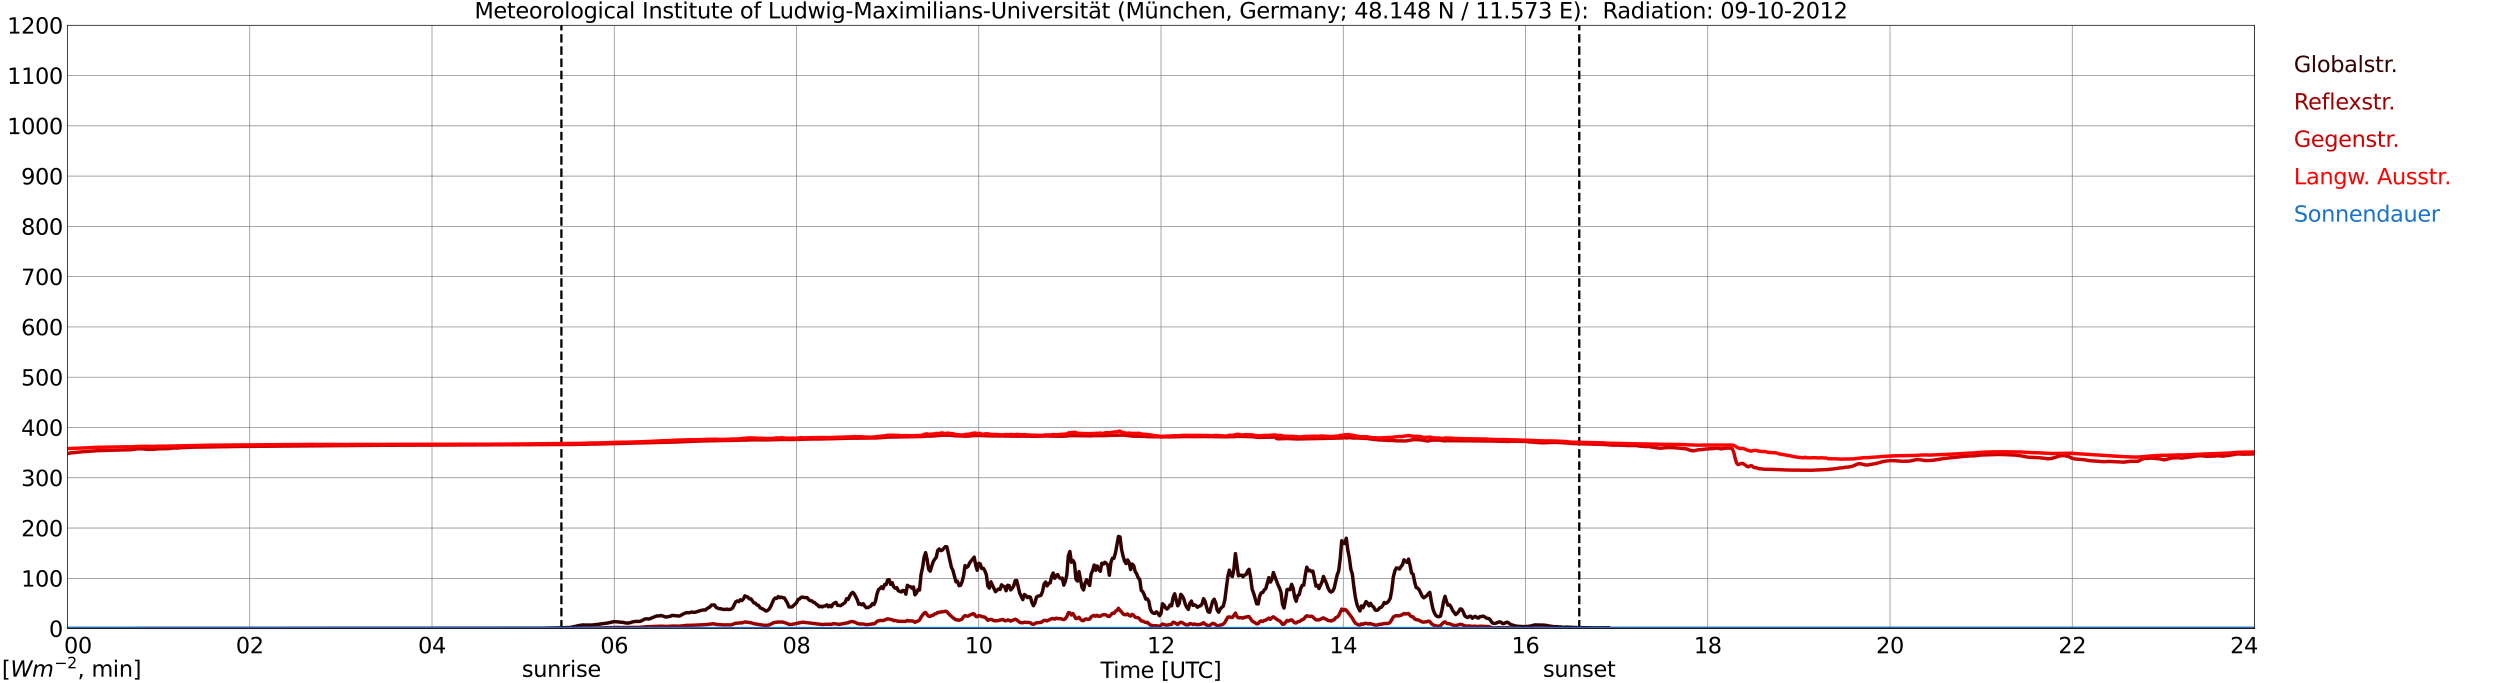 <?xml version="1.0" encoding="utf-8" standalone="no"?>
<!DOCTYPE svg PUBLIC "-//W3C//DTD SVG 1.1//EN"
  "http://www.w3.org/Graphics/SVG/1.1/DTD/svg11.dtd">
<svg xmlns:xlink="http://www.w3.org/1999/xlink" width="1085.4pt" height="296.64pt" viewBox="0 0 1085.4 296.64" xmlns="http://www.w3.org/2000/svg" version="1.1">
 <defs>
  <style type="text/css">*{stroke-linejoin: round; stroke-linecap: butt}</style>
 </defs>
 <g id="figure_1">
  <g id="patch_1">
   <path d="M 0 296.64 
L 1085.4 296.64 
L 1085.4 0 
L 0 0 
z
" style="fill: #ffffff"/>
  </g>
  <g id="axes_1">
   <g id="patch_2">
    <path d="M 29.306 272.909 
L 978.814 272.909 
L 978.814 10.976 
L 29.306 10.976 
z
" style="fill: #ffffff"/>
   </g>
   <g id="patch_3">
    <path d="M 978.814 272.909 
L 978.814 272.909 
L 978.814 10.976 
L 978.814 10.976 
z
" clip-path="url(#pc80adf9ace)" style="fill: #d3d3d3; opacity: 0.25; stroke: #d3d3d3; stroke-linejoin: miter"/>
   </g>
   <g id="matplotlib.axis_1">
    <g id="xtick_1">
     <g id="line2d_1">
      <path d="M 29.306 272.909 
L 29.306 10.976 
" clip-path="url(#pc80adf9ace)" style="fill: none; stroke: #808080; stroke-width: 0.3; stroke-linecap: square"/>
     </g>
     <g id="line2d_2"/>
     <g id="text_1">
      <!--    00 -->
      <g transform="translate(18.733 283.627) scale(0.095 -0.095)">
       <defs>
        <path id="DejaVuSans-20" transform="scale(0.016)"/>
        <path id="DejaVuSans-30" d="M 2034 4250 
Q 1547 4250 1301 3770 
Q 1056 3291 1056 2328 
Q 1056 1369 1301 889 
Q 1547 409 2034 409 
Q 2525 409 2770 889 
Q 3016 1369 3016 2328 
Q 3016 3291 2770 3770 
Q 2525 4250 2034 4250 
z
M 2034 4750 
Q 2819 4750 3233 4129 
Q 3647 3509 3647 2328 
Q 3647 1150 3233 529 
Q 2819 -91 2034 -91 
Q 1250 -91 836 529 
Q 422 1150 422 2328 
Q 422 3509 836 4129 
Q 1250 4750 2034 4750 
z
" transform="scale(0.016)"/>
       </defs>
       <use xlink:href="#DejaVuSans-20"/>
       <use xlink:href="#DejaVuSans-20" transform="translate(31.787 0)"/>
       <use xlink:href="#DejaVuSans-20" transform="translate(63.574 0)"/>
       <use xlink:href="#DejaVuSans-30" transform="translate(95.361 0)"/>
       <use xlink:href="#DejaVuSans-30" transform="translate(158.984 0)"/>
      </g>
     </g>
    </g>
    <g id="xtick_2">
     <g id="line2d_3">
      <path d="M 108.431 272.909 
L 108.431 10.976 
" clip-path="url(#pc80adf9ace)" style="fill: none; stroke: #808080; stroke-width: 0.3; stroke-linecap: square"/>
     </g>
     <g id="line2d_4"/>
     <g id="text_2">
      <!-- 02 -->
      <g transform="translate(102.387 283.627) scale(0.095 -0.095)">
       <defs>
        <path id="DejaVuSans-32" d="M 1228 531 
L 3431 531 
L 3431 0 
L 469 0 
L 469 531 
Q 828 903 1448 1529 
Q 2069 2156 2228 2338 
Q 2531 2678 2651 2914 
Q 2772 3150 2772 3378 
Q 2772 3750 2511 3984 
Q 2250 4219 1831 4219 
Q 1534 4219 1204 4116 
Q 875 4013 500 3803 
L 500 4441 
Q 881 4594 1212 4672 
Q 1544 4750 1819 4750 
Q 2544 4750 2975 4387 
Q 3406 4025 3406 3419 
Q 3406 3131 3298 2873 
Q 3191 2616 2906 2266 
Q 2828 2175 2409 1742 
Q 1991 1309 1228 531 
z
" transform="scale(0.016)"/>
       </defs>
       <use xlink:href="#DejaVuSans-30"/>
       <use xlink:href="#DejaVuSans-32" transform="translate(63.623 0)"/>
      </g>
     </g>
    </g>
    <g id="xtick_3">
     <g id="line2d_5">
      <path d="M 187.557 272.909 
L 187.557 10.976 
" clip-path="url(#pc80adf9ace)" style="fill: none; stroke: #808080; stroke-width: 0.3; stroke-linecap: square"/>
     </g>
     <g id="line2d_6"/>
     <g id="text_3">
      <!-- 04 -->
      <g transform="translate(181.513 283.627) scale(0.095 -0.095)">
       <defs>
        <path id="DejaVuSans-34" d="M 2419 4116 
L 825 1625 
L 2419 1625 
L 2419 4116 
z
M 2253 4666 
L 3047 4666 
L 3047 1625 
L 3713 1625 
L 3713 1100 
L 3047 1100 
L 3047 0 
L 2419 0 
L 2419 1100 
L 313 1100 
L 313 1709 
L 2253 4666 
z
" transform="scale(0.016)"/>
       </defs>
       <use xlink:href="#DejaVuSans-30"/>
       <use xlink:href="#DejaVuSans-34" transform="translate(63.623 0)"/>
      </g>
     </g>
    </g>
    <g id="xtick_4">
     <g id="line2d_7">
      <path d="M 266.683 272.909 
L 266.683 10.976 
" clip-path="url(#pc80adf9ace)" style="fill: none; stroke: #808080; stroke-width: 0.3; stroke-linecap: square"/>
     </g>
     <g id="line2d_8"/>
     <g id="text_4">
      <!-- 06 -->
      <g transform="translate(260.638 283.627) scale(0.095 -0.095)">
       <defs>
        <path id="DejaVuSans-36" d="M 2113 2584 
Q 1688 2584 1439 2293 
Q 1191 2003 1191 1497 
Q 1191 994 1439 701 
Q 1688 409 2113 409 
Q 2538 409 2786 701 
Q 3034 994 3034 1497 
Q 3034 2003 2786 2293 
Q 2538 2584 2113 2584 
z
M 3366 4563 
L 3366 3988 
Q 3128 4100 2886 4159 
Q 2644 4219 2406 4219 
Q 1781 4219 1451 3797 
Q 1122 3375 1075 2522 
Q 1259 2794 1537 2939 
Q 1816 3084 2150 3084 
Q 2853 3084 3261 2657 
Q 3669 2231 3669 1497 
Q 3669 778 3244 343 
Q 2819 -91 2113 -91 
Q 1303 -91 875 529 
Q 447 1150 447 2328 
Q 447 3434 972 4092 
Q 1497 4750 2381 4750 
Q 2619 4750 2861 4703 
Q 3103 4656 3366 4563 
z
" transform="scale(0.016)"/>
       </defs>
       <use xlink:href="#DejaVuSans-30"/>
       <use xlink:href="#DejaVuSans-36" transform="translate(63.623 0)"/>
      </g>
     </g>
    </g>
    <g id="xtick_5">
     <g id="line2d_9">
      <path d="M 345.808 272.909 
L 345.808 10.976 
" clip-path="url(#pc80adf9ace)" style="fill: none; stroke: #808080; stroke-width: 0.3; stroke-linecap: square"/>
     </g>
     <g id="line2d_10"/>
     <g id="text_5">
      <!-- 08 -->
      <g transform="translate(339.764 283.627) scale(0.095 -0.095)">
       <defs>
        <path id="DejaVuSans-38" d="M 2034 2216 
Q 1584 2216 1326 1975 
Q 1069 1734 1069 1313 
Q 1069 891 1326 650 
Q 1584 409 2034 409 
Q 2484 409 2743 651 
Q 3003 894 3003 1313 
Q 3003 1734 2745 1975 
Q 2488 2216 2034 2216 
z
M 1403 2484 
Q 997 2584 770 2862 
Q 544 3141 544 3541 
Q 544 4100 942 4425 
Q 1341 4750 2034 4750 
Q 2731 4750 3128 4425 
Q 3525 4100 3525 3541 
Q 3525 3141 3298 2862 
Q 3072 2584 2669 2484 
Q 3125 2378 3379 2068 
Q 3634 1759 3634 1313 
Q 3634 634 3220 271 
Q 2806 -91 2034 -91 
Q 1263 -91 848 271 
Q 434 634 434 1313 
Q 434 1759 690 2068 
Q 947 2378 1403 2484 
z
M 1172 3481 
Q 1172 3119 1398 2916 
Q 1625 2713 2034 2713 
Q 2441 2713 2670 2916 
Q 2900 3119 2900 3481 
Q 2900 3844 2670 4047 
Q 2441 4250 2034 4250 
Q 1625 4250 1398 4047 
Q 1172 3844 1172 3481 
z
" transform="scale(0.016)"/>
       </defs>
       <use xlink:href="#DejaVuSans-30"/>
       <use xlink:href="#DejaVuSans-38" transform="translate(63.623 0)"/>
      </g>
     </g>
    </g>
    <g id="xtick_6">
     <g id="line2d_11">
      <path d="M 424.934 272.909 
L 424.934 10.976 
" clip-path="url(#pc80adf9ace)" style="fill: none; stroke: #808080; stroke-width: 0.3; stroke-linecap: square"/>
     </g>
     <g id="line2d_12"/>
     <g id="text_6">
      <!-- 10 -->
      <g transform="translate(418.89 283.627) scale(0.095 -0.095)">
       <defs>
        <path id="DejaVuSans-31" d="M 794 531 
L 1825 531 
L 1825 4091 
L 703 3866 
L 703 4441 
L 1819 4666 
L 2450 4666 
L 2450 531 
L 3481 531 
L 3481 0 
L 794 0 
L 794 531 
z
" transform="scale(0.016)"/>
       </defs>
       <use xlink:href="#DejaVuSans-31"/>
       <use xlink:href="#DejaVuSans-30" transform="translate(63.623 0)"/>
      </g>
     </g>
    </g>
    <g id="xtick_7">
     <g id="line2d_13">
      <path d="M 504.06 272.909 
L 504.06 10.976 
" clip-path="url(#pc80adf9ace)" style="fill: none; stroke: #808080; stroke-width: 0.3; stroke-linecap: square"/>
     </g>
     <g id="line2d_14"/>
     <g id="text_7">
      <!-- 12 -->
      <g transform="translate(498.015 283.627) scale(0.095 -0.095)">
       <use xlink:href="#DejaVuSans-31"/>
       <use xlink:href="#DejaVuSans-32" transform="translate(63.623 0)"/>
      </g>
     </g>
    </g>
    <g id="xtick_8">
     <g id="line2d_15">
      <path d="M 583.185 272.909 
L 583.185 10.976 
" clip-path="url(#pc80adf9ace)" style="fill: none; stroke: #808080; stroke-width: 0.3; stroke-linecap: square"/>
     </g>
     <g id="line2d_16"/>
     <g id="text_8">
      <!-- 14 -->
      <g transform="translate(577.141 283.627) scale(0.095 -0.095)">
       <use xlink:href="#DejaVuSans-31"/>
       <use xlink:href="#DejaVuSans-34" transform="translate(63.623 0)"/>
      </g>
     </g>
    </g>
    <g id="xtick_9">
     <g id="line2d_17">
      <path d="M 662.311 272.909 
L 662.311 10.976 
" clip-path="url(#pc80adf9ace)" style="fill: none; stroke: #808080; stroke-width: 0.3; stroke-linecap: square"/>
     </g>
     <g id="line2d_18"/>
     <g id="text_9">
      <!-- 16 -->
      <g transform="translate(656.267 283.627) scale(0.095 -0.095)">
       <use xlink:href="#DejaVuSans-31"/>
       <use xlink:href="#DejaVuSans-36" transform="translate(63.623 0)"/>
      </g>
     </g>
    </g>
    <g id="xtick_10">
     <g id="line2d_19">
      <path d="M 741.437 272.909 
L 741.437 10.976 
" clip-path="url(#pc80adf9ace)" style="fill: none; stroke: #808080; stroke-width: 0.3; stroke-linecap: square"/>
     </g>
     <g id="line2d_20"/>
     <g id="text_10">
      <!-- 18 -->
      <g transform="translate(735.392 283.627) scale(0.095 -0.095)">
       <use xlink:href="#DejaVuSans-31"/>
       <use xlink:href="#DejaVuSans-38" transform="translate(63.623 0)"/>
      </g>
     </g>
    </g>
    <g id="xtick_11">
     <g id="line2d_21">
      <path d="M 820.562 272.909 
L 820.562 10.976 
" clip-path="url(#pc80adf9ace)" style="fill: none; stroke: #808080; stroke-width: 0.3; stroke-linecap: square"/>
     </g>
     <g id="line2d_22"/>
     <g id="text_11">
      <!-- 20 -->
      <g transform="translate(814.518 283.627) scale(0.095 -0.095)">
       <use xlink:href="#DejaVuSans-32"/>
       <use xlink:href="#DejaVuSans-30" transform="translate(63.623 0)"/>
      </g>
     </g>
    </g>
    <g id="xtick_12">
     <g id="line2d_23">
      <path d="M 899.688 272.909 
L 899.688 10.976 
" clip-path="url(#pc80adf9ace)" style="fill: none; stroke: #808080; stroke-width: 0.3; stroke-linecap: square"/>
     </g>
     <g id="line2d_24"/>
     <g id="text_12">
      <!-- 22 -->
      <g transform="translate(893.644 283.627) scale(0.095 -0.095)">
       <use xlink:href="#DejaVuSans-32"/>
       <use xlink:href="#DejaVuSans-32" transform="translate(63.623 0)"/>
      </g>
     </g>
    </g>
    <g id="xtick_13">
     <g id="line2d_25">
      <path d="M 978.814 272.909 
L 978.814 10.976 
" clip-path="url(#pc80adf9ace)" style="fill: none; stroke: #808080; stroke-width: 0.3; stroke-linecap: square"/>
     </g>
     <g id="line2d_26"/>
     <g id="text_13">
      <!-- 24    -->
      <g transform="translate(968.241 283.627) scale(0.095 -0.095)">
       <use xlink:href="#DejaVuSans-32"/>
       <use xlink:href="#DejaVuSans-34" transform="translate(63.623 0)"/>
       <use xlink:href="#DejaVuSans-20" transform="translate(127.246 0)"/>
       <use xlink:href="#DejaVuSans-20" transform="translate(159.033 0)"/>
       <use xlink:href="#DejaVuSans-20" transform="translate(190.82 0)"/>
      </g>
     </g>
    </g>
    <g id="text_14">
     <!-- Time [UTC] -->
     <g transform="translate(477.806 294.322) scale(0.095 -0.095)">
      <defs>
       <path id="DejaVuSans-54" d="M -19 4666 
L 3928 4666 
L 3928 4134 
L 2272 4134 
L 2272 0 
L 1638 0 
L 1638 4134 
L -19 4134 
L -19 4666 
z
" transform="scale(0.016)"/>
       <path id="DejaVuSans-69" d="M 603 3500 
L 1178 3500 
L 1178 0 
L 603 0 
L 603 3500 
z
M 603 4863 
L 1178 4863 
L 1178 4134 
L 603 4134 
L 603 4863 
z
" transform="scale(0.016)"/>
       <path id="DejaVuSans-6d" d="M 3328 2828 
Q 3544 3216 3844 3400 
Q 4144 3584 4550 3584 
Q 5097 3584 5394 3201 
Q 5691 2819 5691 2113 
L 5691 0 
L 5113 0 
L 5113 2094 
Q 5113 2597 4934 2840 
Q 4756 3084 4391 3084 
Q 3944 3084 3684 2787 
Q 3425 2491 3425 1978 
L 3425 0 
L 2847 0 
L 2847 2094 
Q 2847 2600 2669 2842 
Q 2491 3084 2119 3084 
Q 1678 3084 1418 2786 
Q 1159 2488 1159 1978 
L 1159 0 
L 581 0 
L 581 3500 
L 1159 3500 
L 1159 2956 
Q 1356 3278 1631 3431 
Q 1906 3584 2284 3584 
Q 2666 3584 2933 3390 
Q 3200 3197 3328 2828 
z
" transform="scale(0.016)"/>
       <path id="DejaVuSans-65" d="M 3597 1894 
L 3597 1613 
L 953 1613 
Q 991 1019 1311 708 
Q 1631 397 2203 397 
Q 2534 397 2845 478 
Q 3156 559 3463 722 
L 3463 178 
Q 3153 47 2828 -22 
Q 2503 -91 2169 -91 
Q 1331 -91 842 396 
Q 353 884 353 1716 
Q 353 2575 817 3079 
Q 1281 3584 2069 3584 
Q 2775 3584 3186 3129 
Q 3597 2675 3597 1894 
z
M 3022 2063 
Q 3016 2534 2758 2815 
Q 2500 3097 2075 3097 
Q 1594 3097 1305 2825 
Q 1016 2553 972 2059 
L 3022 2063 
z
" transform="scale(0.016)"/>
       <path id="DejaVuSans-5b" d="M 550 4863 
L 1875 4863 
L 1875 4416 
L 1125 4416 
L 1125 -397 
L 1875 -397 
L 1875 -844 
L 550 -844 
L 550 4863 
z
" transform="scale(0.016)"/>
       <path id="DejaVuSans-55" d="M 556 4666 
L 1191 4666 
L 1191 1831 
Q 1191 1081 1462 751 
Q 1734 422 2344 422 
Q 2950 422 3222 751 
Q 3494 1081 3494 1831 
L 3494 4666 
L 4128 4666 
L 4128 1753 
Q 4128 841 3676 375 
Q 3225 -91 2344 -91 
Q 1459 -91 1007 375 
Q 556 841 556 1753 
L 556 4666 
z
" transform="scale(0.016)"/>
       <path id="DejaVuSans-43" d="M 4122 4306 
L 4122 3641 
Q 3803 3938 3442 4084 
Q 3081 4231 2675 4231 
Q 1875 4231 1450 3742 
Q 1025 3253 1025 2328 
Q 1025 1406 1450 917 
Q 1875 428 2675 428 
Q 3081 428 3442 575 
Q 3803 722 4122 1019 
L 4122 359 
Q 3791 134 3420 21 
Q 3050 -91 2638 -91 
Q 1578 -91 968 557 
Q 359 1206 359 2328 
Q 359 3453 968 4101 
Q 1578 4750 2638 4750 
Q 3056 4750 3426 4639 
Q 3797 4528 4122 4306 
z
" transform="scale(0.016)"/>
       <path id="DejaVuSans-5d" d="M 1947 4863 
L 1947 -844 
L 622 -844 
L 622 -397 
L 1369 -397 
L 1369 4416 
L 622 4416 
L 622 4863 
L 1947 4863 
z
" transform="scale(0.016)"/>
      </defs>
      <use xlink:href="#DejaVuSans-54"/>
      <use xlink:href="#DejaVuSans-69" transform="translate(57.959 0)"/>
      <use xlink:href="#DejaVuSans-6d" transform="translate(85.742 0)"/>
      <use xlink:href="#DejaVuSans-65" transform="translate(183.154 0)"/>
      <use xlink:href="#DejaVuSans-20" transform="translate(244.678 0)"/>
      <use xlink:href="#DejaVuSans-5b" transform="translate(276.465 0)"/>
      <use xlink:href="#DejaVuSans-55" transform="translate(315.479 0)"/>
      <use xlink:href="#DejaVuSans-54" transform="translate(388.672 0)"/>
      <use xlink:href="#DejaVuSans-43" transform="translate(443.881 0)"/>
      <use xlink:href="#DejaVuSans-5d" transform="translate(513.705 0)"/>
     </g>
    </g>
   </g>
   <g id="matplotlib.axis_2">
    <g id="ytick_1">
     <g id="line2d_27">
      <path d="M 29.306 272.909 
L 978.814 272.909 
" clip-path="url(#pc80adf9ace)" style="fill: none; stroke: #808080; stroke-width: 0.3; stroke-linecap: square"/>
     </g>
     <g id="line2d_28"/>
     <g id="text_15">
      <!-- 0 -->
      <g transform="translate(21.261 276.518) scale(0.095 -0.095)">
       <use xlink:href="#DejaVuSans-30"/>
      </g>
     </g>
    </g>
    <g id="ytick_2">
     <g id="line2d_29">
      <path d="M 29.306 251.081 
L 978.814 251.081 
" clip-path="url(#pc80adf9ace)" style="fill: none; stroke: #808080; stroke-width: 0.3; stroke-linecap: square"/>
     </g>
     <g id="line2d_30"/>
     <g id="text_16">
      <!-- 100 -->
      <g transform="translate(9.173 254.69) scale(0.095 -0.095)">
       <use xlink:href="#DejaVuSans-31"/>
       <use xlink:href="#DejaVuSans-30" transform="translate(63.623 0)"/>
       <use xlink:href="#DejaVuSans-30" transform="translate(127.246 0)"/>
      </g>
     </g>
    </g>
    <g id="ytick_3">
     <g id="line2d_31">
      <path d="M 29.306 229.253 
L 978.814 229.253 
" clip-path="url(#pc80adf9ace)" style="fill: none; stroke: #808080; stroke-width: 0.3; stroke-linecap: square"/>
     </g>
     <g id="line2d_32"/>
     <g id="text_17">
      <!-- 200 -->
      <g transform="translate(9.173 232.863) scale(0.095 -0.095)">
       <use xlink:href="#DejaVuSans-32"/>
       <use xlink:href="#DejaVuSans-30" transform="translate(63.623 0)"/>
       <use xlink:href="#DejaVuSans-30" transform="translate(127.246 0)"/>
      </g>
     </g>
    </g>
    <g id="ytick_4">
     <g id="line2d_33">
      <path d="M 29.306 207.426 
L 978.814 207.426 
" clip-path="url(#pc80adf9ace)" style="fill: none; stroke: #808080; stroke-width: 0.3; stroke-linecap: square"/>
     </g>
     <g id="line2d_34"/>
     <g id="text_18">
      <!-- 300 -->
      <g transform="translate(9.173 211.035) scale(0.095 -0.095)">
       <defs>
        <path id="DejaVuSans-33" d="M 2597 2516 
Q 3050 2419 3304 2112 
Q 3559 1806 3559 1356 
Q 3559 666 3084 287 
Q 2609 -91 1734 -91 
Q 1441 -91 1130 -33 
Q 819 25 488 141 
L 488 750 
Q 750 597 1062 519 
Q 1375 441 1716 441 
Q 2309 441 2620 675 
Q 2931 909 2931 1356 
Q 2931 1769 2642 2001 
Q 2353 2234 1838 2234 
L 1294 2234 
L 1294 2753 
L 1863 2753 
Q 2328 2753 2575 2939 
Q 2822 3125 2822 3475 
Q 2822 3834 2567 4026 
Q 2313 4219 1838 4219 
Q 1578 4219 1281 4162 
Q 984 4106 628 3988 
L 628 4550 
Q 988 4650 1302 4700 
Q 1616 4750 1894 4750 
Q 2613 4750 3031 4423 
Q 3450 4097 3450 3541 
Q 3450 3153 3228 2886 
Q 3006 2619 2597 2516 
z
" transform="scale(0.016)"/>
       </defs>
       <use xlink:href="#DejaVuSans-33"/>
       <use xlink:href="#DejaVuSans-30" transform="translate(63.623 0)"/>
       <use xlink:href="#DejaVuSans-30" transform="translate(127.246 0)"/>
      </g>
     </g>
    </g>
    <g id="ytick_5">
     <g id="line2d_35">
      <path d="M 29.306 185.598 
L 978.814 185.598 
" clip-path="url(#pc80adf9ace)" style="fill: none; stroke: #808080; stroke-width: 0.3; stroke-linecap: square"/>
     </g>
     <g id="line2d_36"/>
     <g id="text_19">
      <!-- 400 -->
      <g transform="translate(9.173 189.207) scale(0.095 -0.095)">
       <use xlink:href="#DejaVuSans-34"/>
       <use xlink:href="#DejaVuSans-30" transform="translate(63.623 0)"/>
       <use xlink:href="#DejaVuSans-30" transform="translate(127.246 0)"/>
      </g>
     </g>
    </g>
    <g id="ytick_6">
     <g id="line2d_37">
      <path d="M 29.306 163.77 
L 978.814 163.77 
" clip-path="url(#pc80adf9ace)" style="fill: none; stroke: #808080; stroke-width: 0.3; stroke-linecap: square"/>
     </g>
     <g id="line2d_38"/>
     <g id="text_20">
      <!-- 500 -->
      <g transform="translate(9.173 167.379) scale(0.095 -0.095)">
       <defs>
        <path id="DejaVuSans-35" d="M 691 4666 
L 3169 4666 
L 3169 4134 
L 1269 4134 
L 1269 2991 
Q 1406 3038 1543 3061 
Q 1681 3084 1819 3084 
Q 2600 3084 3056 2656 
Q 3513 2228 3513 1497 
Q 3513 744 3044 326 
Q 2575 -91 1722 -91 
Q 1428 -91 1123 -41 
Q 819 9 494 109 
L 494 744 
Q 775 591 1075 516 
Q 1375 441 1709 441 
Q 2250 441 2565 725 
Q 2881 1009 2881 1497 
Q 2881 1984 2565 2268 
Q 2250 2553 1709 2553 
Q 1456 2553 1204 2497 
Q 953 2441 691 2322 
L 691 4666 
z
" transform="scale(0.016)"/>
       </defs>
       <use xlink:href="#DejaVuSans-35"/>
       <use xlink:href="#DejaVuSans-30" transform="translate(63.623 0)"/>
       <use xlink:href="#DejaVuSans-30" transform="translate(127.246 0)"/>
      </g>
     </g>
    </g>
    <g id="ytick_7">
     <g id="line2d_39">
      <path d="M 29.306 141.942 
L 978.814 141.942 
" clip-path="url(#pc80adf9ace)" style="fill: none; stroke: #808080; stroke-width: 0.3; stroke-linecap: square"/>
     </g>
     <g id="line2d_40"/>
     <g id="text_21">
      <!-- 600 -->
      <g transform="translate(9.173 145.551) scale(0.095 -0.095)">
       <use xlink:href="#DejaVuSans-36"/>
       <use xlink:href="#DejaVuSans-30" transform="translate(63.623 0)"/>
       <use xlink:href="#DejaVuSans-30" transform="translate(127.246 0)"/>
      </g>
     </g>
    </g>
    <g id="ytick_8">
     <g id="line2d_41">
      <path d="M 29.306 120.114 
L 978.814 120.114 
" clip-path="url(#pc80adf9ace)" style="fill: none; stroke: #808080; stroke-width: 0.3; stroke-linecap: square"/>
     </g>
     <g id="line2d_42"/>
     <g id="text_22">
      <!-- 700 -->
      <g transform="translate(9.173 123.724) scale(0.095 -0.095)">
       <defs>
        <path id="DejaVuSans-37" d="M 525 4666 
L 3525 4666 
L 3525 4397 
L 1831 0 
L 1172 0 
L 2766 4134 
L 525 4134 
L 525 4666 
z
" transform="scale(0.016)"/>
       </defs>
       <use xlink:href="#DejaVuSans-37"/>
       <use xlink:href="#DejaVuSans-30" transform="translate(63.623 0)"/>
       <use xlink:href="#DejaVuSans-30" transform="translate(127.246 0)"/>
      </g>
     </g>
    </g>
    <g id="ytick_9">
     <g id="line2d_43">
      <path d="M 29.306 98.287 
L 978.814 98.287 
" clip-path="url(#pc80adf9ace)" style="fill: none; stroke: #808080; stroke-width: 0.3; stroke-linecap: square"/>
     </g>
     <g id="line2d_44"/>
     <g id="text_23">
      <!-- 800 -->
      <g transform="translate(9.173 101.896) scale(0.095 -0.095)">
       <use xlink:href="#DejaVuSans-38"/>
       <use xlink:href="#DejaVuSans-30" transform="translate(63.623 0)"/>
       <use xlink:href="#DejaVuSans-30" transform="translate(127.246 0)"/>
      </g>
     </g>
    </g>
    <g id="ytick_10">
     <g id="line2d_45">
      <path d="M 29.306 76.459 
L 978.814 76.459 
" clip-path="url(#pc80adf9ace)" style="fill: none; stroke: #808080; stroke-width: 0.3; stroke-linecap: square"/>
     </g>
     <g id="line2d_46"/>
     <g id="text_24">
      <!-- 900 -->
      <g transform="translate(9.173 80.068) scale(0.095 -0.095)">
       <defs>
        <path id="DejaVuSans-39" d="M 703 97 
L 703 672 
Q 941 559 1184 500 
Q 1428 441 1663 441 
Q 2288 441 2617 861 
Q 2947 1281 2994 2138 
Q 2813 1869 2534 1725 
Q 2256 1581 1919 1581 
Q 1219 1581 811 2004 
Q 403 2428 403 3163 
Q 403 3881 828 4315 
Q 1253 4750 1959 4750 
Q 2769 4750 3195 4129 
Q 3622 3509 3622 2328 
Q 3622 1225 3098 567 
Q 2575 -91 1691 -91 
Q 1453 -91 1209 -44 
Q 966 3 703 97 
z
M 1959 2075 
Q 2384 2075 2632 2365 
Q 2881 2656 2881 3163 
Q 2881 3666 2632 3958 
Q 2384 4250 1959 4250 
Q 1534 4250 1286 3958 
Q 1038 3666 1038 3163 
Q 1038 2656 1286 2365 
Q 1534 2075 1959 2075 
z
" transform="scale(0.016)"/>
       </defs>
       <use xlink:href="#DejaVuSans-39"/>
       <use xlink:href="#DejaVuSans-30" transform="translate(63.623 0)"/>
       <use xlink:href="#DejaVuSans-30" transform="translate(127.246 0)"/>
      </g>
     </g>
    </g>
    <g id="ytick_11">
     <g id="line2d_47">
      <path d="M 29.306 54.631 
L 978.814 54.631 
" clip-path="url(#pc80adf9ace)" style="fill: none; stroke: #808080; stroke-width: 0.3; stroke-linecap: square"/>
     </g>
     <g id="line2d_48"/>
     <g id="text_25">
      <!-- 1000 -->
      <g transform="translate(3.128 58.24) scale(0.095 -0.095)">
       <use xlink:href="#DejaVuSans-31"/>
       <use xlink:href="#DejaVuSans-30" transform="translate(63.623 0)"/>
       <use xlink:href="#DejaVuSans-30" transform="translate(127.246 0)"/>
       <use xlink:href="#DejaVuSans-30" transform="translate(190.869 0)"/>
      </g>
     </g>
    </g>
    <g id="ytick_12">
     <g id="line2d_49">
      <path d="M 29.306 32.803 
L 978.814 32.803 
" clip-path="url(#pc80adf9ace)" style="fill: none; stroke: #808080; stroke-width: 0.3; stroke-linecap: square"/>
     </g>
     <g id="line2d_50"/>
     <g id="text_26">
      <!-- 1100 -->
      <g transform="translate(3.128 36.413) scale(0.095 -0.095)">
       <use xlink:href="#DejaVuSans-31"/>
       <use xlink:href="#DejaVuSans-31" transform="translate(63.623 0)"/>
       <use xlink:href="#DejaVuSans-30" transform="translate(127.246 0)"/>
       <use xlink:href="#DejaVuSans-30" transform="translate(190.869 0)"/>
      </g>
     </g>
    </g>
    <g id="ytick_13">
     <g id="line2d_51">
      <path d="M 29.306 10.976 
L 978.814 10.976 
" clip-path="url(#pc80adf9ace)" style="fill: none; stroke: #808080; stroke-width: 0.3; stroke-linecap: square"/>
     </g>
     <g id="line2d_52"/>
     <g id="text_27">
      <!-- 1200 -->
      <g transform="translate(3.128 14.585) scale(0.095 -0.095)">
       <use xlink:href="#DejaVuSans-31"/>
       <use xlink:href="#DejaVuSans-32" transform="translate(63.623 0)"/>
       <use xlink:href="#DejaVuSans-30" transform="translate(127.246 0)"/>
       <use xlink:href="#DejaVuSans-30" transform="translate(190.869 0)"/>
      </g>
     </g>
    </g>
   </g>
   <g id="line2d_53">
    <path d="M 243.736 272.909 
L 243.736 10.976 
" clip-path="url(#pc80adf9ace)" style="fill: none; stroke-dasharray: 3.7,1.6; stroke-dashoffset: 0; stroke: #000000"/>
   </g>
   <g id="line2d_54">
    <path d="M 685.653 272.909 
L 685.653 10.976 
" clip-path="url(#pc80adf9ace)" style="fill: none; stroke-dasharray: 3.7,1.6; stroke-dashoffset: 0; stroke: #000000"/>
   </g>
   <g id="line2d_55">
    <path d="M 29.306 272.909 
L 235.692 272.817 
L 247.561 272.431 
L 251.517 271.549 
L 252.836 271.355 
L 256.792 271.376 
L 259.43 271.095 
L 264.045 270.451 
L 266.683 269.868 
L 270.639 270.235 
L 271.958 270.514 
L 272.617 270.514 
L 273.936 270.279 
L 274.595 269.997 
L 275.914 269.805 
L 277.892 269.783 
L 279.211 269.181 
L 279.87 268.77 
L 280.53 268.663 
L 281.849 268.748 
L 285.145 267.393 
L 285.805 267.437 
L 287.124 267.242 
L 289.102 267.91 
L 291.08 267.565 
L 291.739 267.179 
L 293.058 267.286 
L 295.036 267.48 
L 297.014 266.339 
L 298.333 265.95 
L 298.992 266.059 
L 300.311 265.736 
L 301.63 265.865 
L 304.267 265.046 
L 305.586 264.789 
L 306.246 264.874 
L 306.905 264.272 
L 308.224 263.475 
L 308.883 262.7 
L 310.202 262.637 
L 310.861 263.691 
L 312.18 264.272 
L 312.839 264.272 
L 313.499 264.488 
L 314.818 264.638 
L 315.477 264.422 
L 316.136 264.638 
L 316.796 264.595 
L 317.455 264.422 
L 318.114 263.927 
L 319.433 261.279 
L 320.093 260.914 
L 320.752 261.216 
L 321.411 260.397 
L 322.071 260.742 
L 322.73 260.074 
L 323.39 258.675 
L 324.049 259.083 
L 324.708 259.214 
L 325.368 260.03 
L 326.027 259.989 
L 327.346 261.796 
L 328.005 261.884 
L 328.665 262.678 
L 329.324 262.829 
L 329.983 263.863 
L 331.302 264.466 
L 332.621 265.306 
L 333.28 264.983 
L 333.94 264.444 
L 334.599 263.324 
L 335.918 260.312 
L 336.577 259.644 
L 337.236 259.817 
L 337.896 258.998 
L 338.555 259.472 
L 339.215 259.234 
L 339.874 259.557 
L 340.533 259.579 
L 341.852 261.796 
L 342.512 263.497 
L 343.83 263.518 
L 345.808 261.711 
L 346.468 260.312 
L 347.127 260.03 
L 347.787 259.365 
L 348.446 259.192 
L 349.105 259.428 
L 350.424 259.472 
L 351.083 260.29 
L 351.743 260.827 
L 352.402 260.827 
L 353.062 261.43 
L 353.721 261.646 
L 354.38 262.314 
L 355.04 262.7 
L 355.699 263.453 
L 356.359 263.174 
L 357.018 263.497 
L 357.677 263.11 
L 358.337 263.11 
L 358.996 262.571 
L 359.655 263.453 
L 360.315 262.829 
L 360.974 263.453 
L 361.634 262.27 
L 362.293 261.818 
L 362.952 261.517 
L 363.612 262.809 
L 364.271 262.829 
L 364.93 262.96 
L 366.909 261.58 
L 367.568 259.923 
L 368.227 260.268 
L 368.887 258.804 
L 369.546 257.728 
L 370.206 257.169 
L 370.865 257.835 
L 372.184 260.353 
L 372.843 262.377 
L 373.502 262.098 
L 374.162 262.593 
L 374.821 262.119 
L 375.481 263.217 
L 376.14 263.842 
L 376.799 263.798 
L 378.118 263.11 
L 378.777 262.076 
L 379.437 262.486 
L 380.096 261.021 
L 380.756 257.878 
L 381.415 255.984 
L 382.074 255.51 
L 382.734 254.757 
L 383.393 255.575 
L 384.053 253.81 
L 384.712 253.831 
L 385.371 251.808 
L 386.031 251.657 
L 386.69 253.724 
L 387.349 252.971 
L 388.009 254.8 
L 388.668 255.403 
L 389.328 255.102 
L 389.987 256.457 
L 391.306 256.996 
L 391.965 256.35 
L 392.624 256.479 
L 393.284 257.966 
L 393.943 254.111 
L 394.603 254.606 
L 395.262 254.713 
L 395.921 255.359 
L 396.581 254.822 
L 397.24 258.245 
L 397.899 257.448 
L 398.559 255.92 
L 399.218 256.178 
L 399.878 249.44 
L 400.537 246.491 
L 401.196 241.948 
L 401.856 239.947 
L 402.515 242.917 
L 403.175 247.115 
L 403.834 247.977 
L 405.153 243.865 
L 405.812 242.789 
L 406.471 242.036 
L 407.131 238.936 
L 407.79 238.334 
L 408.45 239.065 
L 409.109 238.827 
L 410.428 237.343 
L 411.087 237.428 
L 413.065 246.255 
L 413.725 247.698 
L 415.043 252.583 
L 415.703 252.369 
L 416.362 254.261 
L 417.022 254.154 
L 417.681 252.67 
L 418.34 250.042 
L 419 245.543 
L 419.659 246.362 
L 420.318 245.866 
L 420.978 244.36 
L 422.956 241.885 
L 423.615 245.393 
L 424.275 247.589 
L 424.934 244.533 
L 425.593 244.834 
L 426.253 246.836 
L 426.912 246.729 
L 427.572 247.805 
L 428.231 249.505 
L 428.89 254.521 
L 429.55 255.337 
L 430.209 252.605 
L 432.187 256.889 
L 433.506 255.704 
L 434.165 255.92 
L 434.825 253.919 
L 435.484 254.477 
L 436.144 254.694 
L 436.803 256.479 
L 437.462 254.111 
L 438.122 254.242 
L 438.781 256.115 
L 439.44 255.425 
L 440.1 254.412 
L 440.759 252.131 
L 441.419 252.046 
L 442.737 257.577 
L 444.056 260.332 
L 444.716 258.116 
L 445.375 258.502 
L 446.034 259.472 
L 446.694 259.063 
L 447.353 259.299 
L 448.012 261.539 
L 448.672 262.979 
L 449.331 261.753 
L 449.991 259.234 
L 450.65 258.804 
L 451.309 258.697 
L 451.969 258.396 
L 452.628 256.78 
L 453.287 253.637 
L 453.947 252.67 
L 454.606 254.37 
L 455.266 253.273 
L 455.925 253.1 
L 456.584 250.258 
L 457.244 248.793 
L 457.903 251.077 
L 458.563 249.85 
L 459.222 249.483 
L 459.881 250.817 
L 460.541 251.205 
L 461.2 250.97 
L 461.859 254.047 
L 462.519 252.369 
L 463.178 249.527 
L 463.838 241.304 
L 464.497 239.432 
L 465.156 244.122 
L 465.816 243.306 
L 466.475 244.424 
L 467.134 251.485 
L 467.794 252.282 
L 468.453 248.15 
L 469.772 255.08 
L 470.431 256.134 
L 471.091 253.163 
L 471.75 251.701 
L 473.069 254.198 
L 473.728 249.226 
L 474.388 247.632 
L 475.047 245.308 
L 475.706 247.61 
L 476.366 245.716 
L 477.025 247.18 
L 477.685 248.04 
L 478.344 244.555 
L 479.003 244.941 
L 479.663 244.122 
L 480.322 244.596 
L 480.981 245.351 
L 481.641 249.741 
L 482.3 244.273 
L 482.96 242.359 
L 483.619 242.38 
L 484.278 240.119 
L 485.597 232.885 
L 486.256 233.123 
L 486.916 238.397 
L 487.575 241.368 
L 488.235 243.649 
L 488.894 244.683 
L 489.553 243.09 
L 490.213 244.21 
L 490.872 247.287 
L 491.532 244.897 
L 492.191 245.522 
L 492.85 248.15 
L 493.51 249.182 
L 494.169 250.861 
L 494.828 251.55 
L 495.488 256.307 
L 496.147 256.889 
L 496.807 258.267 
L 497.466 260.118 
L 498.125 260.011 
L 498.785 261.15 
L 499.444 264.595 
L 500.103 265.758 
L 500.763 266.21 
L 501.422 266.339 
L 502.082 265.627 
L 502.741 266.273 
L 503.4 267.286 
L 504.06 266.36 
L 504.719 262.119 
L 505.379 262.722 
L 506.038 263.907 
L 506.697 264.422 
L 507.357 263.735 
L 508.016 262.615 
L 508.675 263.001 
L 509.335 259.321 
L 509.994 257.793 
L 511.313 263.023 
L 511.972 261.991 
L 512.632 258.051 
L 513.291 258.74 
L 513.95 259.989 
L 514.61 262.377 
L 515.269 263.735 
L 515.929 264.573 
L 516.588 261.925 
L 517.247 260.956 
L 517.907 262.829 
L 518.566 262.549 
L 519.226 262.916 
L 519.885 263.647 
L 520.544 263.239 
L 521.204 262.979 
L 521.863 262.27 
L 522.522 259.923 
L 523.182 261.043 
L 523.841 263.584 
L 524.501 265.586 
L 525.16 265.843 
L 526.479 261.065 
L 527.138 260.161 
L 527.797 261.711 
L 528.457 264.896 
L 529.116 265.799 
L 529.776 264.422 
L 530.435 263.691 
L 531.094 263.195 
L 531.754 260.548 
L 533.073 250.365 
L 533.732 247.525 
L 534.391 249.699 
L 535.051 250.302 
L 535.71 247.008 
L 536.369 240.357 
L 537.688 249.979 
L 538.348 249.763 
L 539.007 249.678 
L 539.666 250.431 
L 540.326 249.612 
L 540.985 249.461 
L 541.644 247.977 
L 542.304 247.18 
L 542.963 250.647 
L 543.623 255.811 
L 544.282 257.577 
L 545.601 262.141 
L 546.26 262.204 
L 546.919 258.675 
L 547.579 257.383 
L 548.238 257.21 
L 548.898 256.134 
L 549.557 255.554 
L 550.876 250.797 
L 551.535 252.733 
L 552.195 251.594 
L 552.854 248.558 
L 554.832 253.875 
L 555.491 255.274 
L 556.151 257.125 
L 556.81 262.335 
L 557.47 263.992 
L 558.129 260.397 
L 558.788 255.942 
L 559.448 255.92 
L 560.107 256.027 
L 560.766 253.703 
L 561.426 255.403 
L 562.085 259.234 
L 562.745 261.043 
L 563.404 258.612 
L 564.063 258.179 
L 564.723 255.51 
L 565.382 254.133 
L 566.042 254.047 
L 566.701 249.656 
L 567.36 246.255 
L 568.02 247.783 
L 568.679 247.567 
L 569.338 248.15 
L 569.998 247.955 
L 571.317 254.434 
L 571.976 254.111 
L 572.635 255.51 
L 573.954 252.648 
L 574.613 250.28 
L 575.932 253.358 
L 576.592 255.274 
L 577.251 256.586 
L 577.91 257.06 
L 578.57 256.651 
L 579.229 255.425 
L 580.548 249.59 
L 581.207 247.848 
L 581.867 242.531 
L 582.526 234.739 
L 583.185 235.922 
L 583.845 235.965 
L 584.504 233.682 
L 585.164 238.827 
L 585.823 242.099 
L 586.482 247.137 
L 587.142 249.333 
L 587.801 254.866 
L 588.46 259.365 
L 589.12 262.377 
L 589.779 263.992 
L 590.439 265.241 
L 591.098 263.067 
L 591.757 263.863 
L 593.076 261.172 
L 593.736 261.818 
L 594.395 263.023 
L 595.054 261.947 
L 595.714 263.067 
L 596.373 263.518 
L 597.032 264.852 
L 597.692 264.983 
L 598.351 264.702 
L 599.011 263.863 
L 599.67 263.691 
L 600.329 262.916 
L 600.989 261.58 
L 601.648 261.969 
L 602.307 261.58 
L 602.967 260.849 
L 603.626 259.666 
L 604.286 255.898 
L 604.945 250.409 
L 605.604 247.827 
L 606.264 246.556 
L 606.923 246.707 
L 607.582 247.073 
L 608.242 245.995 
L 608.901 245.179 
L 609.561 243.068 
L 610.22 243.736 
L 610.879 244.144 
L 611.539 242.745 
L 612.198 245.48 
L 612.858 248.837 
L 613.517 249.289 
L 614.176 252.648 
L 614.836 255.124 
L 615.495 255.318 
L 616.154 256.049 
L 617.473 258.869 
L 618.133 259.537 
L 619.451 258.612 
L 620.111 257.771 
L 620.77 257.169 
L 621.429 261.087 
L 622.089 264.228 
L 622.748 266.081 
L 623.408 267.199 
L 624.067 267.694 
L 624.726 267.738 
L 625.386 267.522 
L 626.045 264.939 
L 626.705 261.301 
L 627.364 258.891 
L 628.023 261.15 
L 628.683 262.765 
L 629.342 262.593 
L 630.001 263.518 
L 630.661 265.046 
L 631.32 265.843 
L 631.98 266.834 
L 632.639 266.317 
L 633.298 265.52 
L 633.958 264.379 
L 634.617 264.488 
L 635.276 265.671 
L 635.936 267.349 
L 636.595 267.867 
L 637.255 268.105 
L 637.914 267.587 
L 638.573 267.565 
L 639.233 268.428 
L 639.892 267.823 
L 640.552 267.565 
L 641.211 268.146 
L 641.87 268.362 
L 642.53 267.694 
L 643.189 267.716 
L 643.848 267.48 
L 644.508 267.781 
L 645.167 268.255 
L 645.827 268.491 
L 646.486 268.556 
L 647.145 269.331 
L 647.805 270.364 
L 648.464 270.665 
L 649.123 270.665 
L 651.102 269.956 
L 651.761 270.169 
L 652.42 270.772 
L 653.08 270.687 
L 653.739 270.3 
L 654.399 270.128 
L 655.058 270.492 
L 655.717 271.053 
L 657.695 271.719 
L 659.014 271.913 
L 661.652 272.064 
L 663.63 271.935 
L 664.949 271.7 
L 666.267 271.311 
L 670.224 271.396 
L 671.542 271.549 
L 672.861 271.828 
L 674.839 272.108 
L 676.158 272.086 
L 676.817 272.215 
L 677.477 272.173 
L 678.796 272.365 
L 680.114 272.258 
L 684.071 272.453 
L 686.049 272.494 
L 692.643 272.603 
L 698.577 272.56 
L 699.236 272.909 
L 978.154 272.909 
L 978.154 272.909 
" clip-path="url(#pc80adf9ace)" style="fill: none; stroke: #330000; stroke-width: 1.5; stroke-linecap: square"/>
   </g>
   <g id="line2d_56">
    <path d="M 29.306 272.909 
L 250.198 272.826 
L 253.495 272.695 
L 256.792 272.695 
L 261.408 272.588 
L 268.002 272.394 
L 269.32 272.459 
L 277.892 272.372 
L 280.53 272.114 
L 283.167 272.007 
L 287.124 271.857 
L 289.102 271.964 
L 291.08 271.879 
L 292.399 271.813 
L 295.036 271.857 
L 298.333 271.49 
L 300.311 271.468 
L 306.246 271.211 
L 309.543 270.822 
L 310.202 270.888 
L 310.861 271.082 
L 314.158 271.318 
L 315.477 271.274 
L 316.796 271.318 
L 317.455 271.274 
L 318.114 271.082 
L 318.774 270.759 
L 319.433 270.586 
L 320.752 270.521 
L 321.411 270.392 
L 322.071 270.458 
L 323.39 270.025 
L 326.027 270.37 
L 327.346 270.8 
L 328.665 270.995 
L 331.302 271.425 
L 332.621 271.512 
L 333.94 271.339 
L 335.918 270.329 
L 337.896 270.047 
L 339.215 270.069 
L 339.874 270.091 
L 341.193 270.479 
L 342.512 271.082 
L 343.83 271.082 
L 348.446 270.113 
L 357.018 271.145 
L 358.996 270.995 
L 359.655 271.082 
L 360.315 270.973 
L 360.974 271.123 
L 361.634 270.822 
L 362.293 270.781 
L 364.271 271.082 
L 366.909 270.63 
L 367.568 270.458 
L 368.227 270.414 
L 368.887 270.006 
L 370.206 269.833 
L 371.524 270.285 
L 372.184 270.671 
L 372.843 270.888 
L 374.821 270.931 
L 376.14 271.232 
L 378.118 270.995 
L 378.777 270.866 
L 379.437 270.866 
L 380.096 270.479 
L 380.756 269.768 
L 382.074 269.381 
L 383.393 269.423 
L 385.371 268.67 
L 387.349 269.058 
L 388.009 269.488 
L 388.668 269.36 
L 389.987 269.768 
L 393.284 269.768 
L 393.943 269.36 
L 394.603 269.639 
L 395.262 269.532 
L 396.581 269.683 
L 397.24 270.198 
L 397.899 269.811 
L 398.559 269.661 
L 399.218 269.209 
L 399.878 267.96 
L 401.196 266.151 
L 401.856 265.915 
L 402.515 266.863 
L 403.175 267.55 
L 403.834 267.637 
L 404.493 267.227 
L 405.153 267.12 
L 405.812 266.518 
L 406.471 266.452 
L 407.131 265.872 
L 407.79 265.915 
L 408.45 265.636 
L 409.109 265.677 
L 410.428 265.354 
L 411.087 265.57 
L 412.406 267.013 
L 413.725 268.174 
L 415.043 269.122 
L 415.703 269.1 
L 416.362 269.316 
L 417.681 268.799 
L 418.34 267.744 
L 419 267.271 
L 419.659 267.487 
L 420.318 267.528 
L 420.978 267.057 
L 421.637 266.863 
L 422.297 266.452 
L 422.956 266.561 
L 423.615 267.572 
L 424.275 267.744 
L 424.934 267.293 
L 425.593 267.399 
L 426.253 267.744 
L 426.912 267.788 
L 427.572 267.96 
L 428.231 268.519 
L 428.89 269.294 
L 430.209 268.864 
L 430.869 269.122 
L 431.528 269.51 
L 432.847 269.51 
L 434.825 269.08 
L 435.484 268.971 
L 436.144 269.488 
L 436.803 269.488 
L 437.462 269.165 
L 438.122 269.272 
L 438.781 269.661 
L 440.759 268.864 
L 441.419 269.122 
L 442.737 270.198 
L 443.397 270.348 
L 444.056 270.37 
L 444.716 270.134 
L 446.034 270.263 
L 446.694 270.22 
L 447.353 270.392 
L 448.012 270.931 
L 448.672 271.082 
L 449.991 270.392 
L 451.969 270.241 
L 453.287 269.338 
L 453.947 269.36 
L 454.606 269.574 
L 456.584 268.585 
L 457.244 268.541 
L 457.903 268.82 
L 458.563 268.369 
L 459.222 268.585 
L 460.541 268.585 
L 461.2 268.864 
L 461.859 269.015 
L 462.519 268.585 
L 463.178 267.701 
L 463.838 266.022 
L 464.497 266.066 
L 465.156 266.991 
L 465.816 266.389 
L 467.134 268.585 
L 467.794 268.456 
L 468.453 268.024 
L 469.113 268.864 
L 469.772 269.423 
L 470.431 269.445 
L 471.091 268.799 
L 471.75 268.735 
L 472.409 268.908 
L 473.069 268.777 
L 473.728 267.832 
L 474.388 267.421 
L 475.047 267.186 
L 475.706 267.528 
L 476.366 267.142 
L 477.025 267.616 
L 477.685 267.55 
L 478.344 267.12 
L 479.003 266.884 
L 479.663 266.863 
L 480.322 267.035 
L 480.981 267.594 
L 481.641 267.616 
L 482.96 266.238 
L 483.619 266.302 
L 484.278 265.398 
L 484.938 265.012 
L 485.597 264.086 
L 486.256 265.012 
L 486.916 265.636 
L 487.575 266.539 
L 488.235 266.863 
L 488.894 266.884 
L 489.553 266.561 
L 490.213 267.186 
L 490.872 267.465 
L 491.532 266.734 
L 492.191 267.12 
L 492.85 267.982 
L 494.169 268.196 
L 494.828 268.799 
L 495.488 269.595 
L 496.147 269.683 
L 497.466 270.307 
L 498.125 270.198 
L 499.444 271.383 
L 500.763 271.706 
L 502.082 271.641 
L 503.4 271.964 
L 504.719 270.931 
L 506.038 271.383 
L 506.697 271.405 
L 508.016 271.123 
L 508.675 271.038 
L 509.335 270.134 
L 509.994 270.329 
L 511.313 271.145 
L 511.972 270.564 
L 512.632 270.134 
L 513.291 270.348 
L 514.61 271.145 
L 515.269 271.339 
L 515.929 271.274 
L 516.588 270.737 
L 517.247 270.822 
L 517.907 271.145 
L 518.566 270.909 
L 519.226 271.145 
L 520.544 271.189 
L 521.863 270.844 
L 522.522 270.329 
L 523.182 270.953 
L 524.501 271.684 
L 525.16 271.534 
L 526.479 270.65 
L 527.138 270.781 
L 528.457 271.706 
L 529.116 271.619 
L 529.776 271.383 
L 530.435 271.274 
L 531.094 270.931 
L 531.754 270.263 
L 533.073 267.96 
L 533.732 267.81 
L 534.391 268.024 
L 535.051 268.089 
L 536.369 266.173 
L 537.029 267.681 
L 537.688 268.24 
L 539.007 268.174 
L 539.666 268.369 
L 540.326 267.96 
L 540.985 267.939 
L 541.644 267.723 
L 542.304 267.681 
L 543.623 269.617 
L 544.941 270.392 
L 545.601 270.866 
L 546.26 270.737 
L 546.919 269.897 
L 547.579 269.574 
L 548.238 269.833 
L 548.898 269.338 
L 549.557 269.25 
L 550.876 268.369 
L 551.535 268.886 
L 552.195 268.153 
L 552.854 267.788 
L 554.832 269.231 
L 555.491 269.488 
L 556.151 270.134 
L 556.81 271.038 
L 557.47 270.995 
L 558.788 269.381 
L 559.448 269.639 
L 560.107 269.272 
L 560.766 269.1 
L 562.085 270.392 
L 562.745 270.458 
L 563.404 269.962 
L 564.063 269.833 
L 564.723 269.488 
L 565.382 268.993 
L 566.042 268.799 
L 566.701 267.895 
L 567.36 267.358 
L 568.679 267.659 
L 569.338 267.509 
L 569.998 267.81 
L 570.657 268.563 
L 571.317 269.1 
L 572.635 269.165 
L 573.954 268.519 
L 574.613 268.24 
L 575.273 268.67 
L 575.932 268.927 
L 576.592 269.381 
L 577.91 269.595 
L 579.229 269.058 
L 579.889 268.196 
L 580.548 267.917 
L 581.207 267.271 
L 582.526 264.429 
L 583.185 265.053 
L 583.845 264.56 
L 584.504 264.924 
L 587.142 268.39 
L 587.801 269.617 
L 588.46 270.564 
L 589.779 271.296 
L 590.439 271.361 
L 591.098 270.844 
L 591.757 271.082 
L 592.417 270.671 
L 593.076 270.608 
L 593.736 270.822 
L 594.395 270.888 
L 595.054 270.715 
L 595.714 271.016 
L 596.373 271.145 
L 597.032 271.446 
L 598.351 271.274 
L 599.011 271.016 
L 599.67 271.038 
L 600.989 270.693 
L 601.648 270.759 
L 602.967 270.586 
L 603.626 270.091 
L 604.945 267.851 
L 605.604 267.487 
L 606.264 267.271 
L 606.923 267.399 
L 607.582 267.336 
L 608.242 267.142 
L 609.561 266.367 
L 610.22 266.583 
L 611.539 266.367 
L 612.198 267.227 
L 612.858 267.766 
L 613.517 267.81 
L 614.176 268.714 
L 614.836 269.058 
L 615.495 269.1 
L 616.154 269.338 
L 617.473 270.025 
L 618.133 270.113 
L 618.792 269.962 
L 619.451 269.962 
L 620.111 269.683 
L 620.77 269.833 
L 621.429 270.737 
L 622.089 271.211 
L 622.748 271.534 
L 624.067 271.835 
L 624.726 271.835 
L 625.386 271.641 
L 626.705 270.241 
L 627.364 269.962 
L 628.023 270.586 
L 628.683 270.8 
L 629.342 270.8 
L 630.661 271.361 
L 631.98 271.641 
L 633.958 271.06 
L 634.617 271.145 
L 635.936 271.728 
L 637.255 271.857 
L 637.914 271.748 
L 639.233 271.985 
L 639.892 271.857 
L 641.87 272.007 
L 642.53 271.879 
L 646.486 272.049 
L 647.805 272.566 
L 649.123 272.61 
L 650.442 272.481 
L 651.761 272.544 
L 653.08 272.588 
L 654.399 272.522 
L 658.355 272.804 
L 668.246 272.695 
L 670.224 272.739 
L 677.477 272.826 
L 678.796 272.909 
L 978.154 272.909 
L 978.154 272.909 
" clip-path="url(#pc80adf9ace)" style="fill: none; stroke: #990000; stroke-width: 1.5; stroke-linecap: square"/>
   </g>
   <g id="line2d_57">
    <path d="M 29.306 196.942 
L 30.625 196.634 
L 34.581 196.25 
L 35.9 196.132 
L 42.493 195.649 
L 57 195.243 
L 59.637 194.842 
L 61.615 194.84 
L 63.594 195.084 
L 66.89 195.071 
L 68.209 194.885 
L 70.187 194.859 
L 73.484 194.759 
L 75.462 194.493 
L 76.781 194.576 
L 78.1 194.388 
L 84.034 194.148 
L 99.2 193.908 
L 102.497 193.846 
L 165.798 193.327 
L 180.963 193.275 
L 184.26 193.264 
L 249.539 192.965 
L 252.176 192.888 
L 253.495 192.888 
L 256.792 192.821 
L 260.089 192.766 
L 294.377 191.884 
L 297.674 191.725 
L 306.905 191.393 
L 324.049 191.066 
L 326.686 190.967 
L 328.665 190.97 
L 333.28 190.991 
L 337.896 190.85 
L 341.193 190.782 
L 342.512 190.841 
L 347.127 190.749 
L 350.424 190.647 
L 353.721 190.585 
L 356.359 190.594 
L 358.337 190.537 
L 360.974 190.487 
L 368.887 190.251 
L 371.524 190.256 
L 380.756 190.136 
L 385.371 189.789 
L 400.537 189.505 
L 402.515 189.35 
L 403.834 189.37 
L 405.812 189.241 
L 409.109 188.955 
L 411.746 189.02 
L 412.406 188.935 
L 414.384 189.206 
L 419.659 189.385 
L 422.956 189.136 
L 423.615 189.073 
L 424.275 189.127 
L 424.934 189.029 
L 429.55 189.252 
L 440.759 189.361 
L 442.737 189.35 
L 449.991 189.426 
L 453.947 189.3 
L 455.925 189.332 
L 459.881 189.381 
L 461.2 189.402 
L 463.178 189.308 
L 464.497 189.143 
L 472.409 189.206 
L 473.728 189.26 
L 474.388 189.154 
L 476.366 189.151 
L 478.344 189.103 
L 479.003 189.171 
L 480.981 189.049 
L 482.3 189.018 
L 487.575 188.905 
L 492.191 189.411 
L 494.169 189.429 
L 496.807 189.49 
L 497.466 189.479 
L 498.125 189.588 
L 502.082 189.636 
L 504.06 189.669 
L 506.038 189.671 
L 508.016 189.684 
L 511.313 189.616 
L 515.269 189.514 
L 517.907 189.549 
L 520.544 189.529 
L 521.204 189.564 
L 522.522 189.516 
L 525.16 189.553 
L 533.073 189.647 
L 534.391 189.559 
L 535.71 189.599 
L 537.029 189.487 
L 538.348 189.45 
L 544.282 189.653 
L 546.26 189.911 
L 547.579 189.883 
L 550.876 189.821 
L 553.513 189.762 
L 554.173 190.365 
L 554.832 190.518 
L 558.788 190.402 
L 563.404 190.59 
L 582.526 190.168 
L 583.845 190.044 
L 584.504 190.147 
L 585.823 190.011 
L 587.801 190.184 
L 589.12 190.164 
L 593.736 190.387 
L 596.373 190.782 
L 597.692 190.823 
L 598.351 190.996 
L 600.329 191.07 
L 602.967 191.236 
L 604.286 191.194 
L 605.604 191.323 
L 606.264 191.426 
L 608.242 191.4 
L 610.22 191.454 
L 611.539 191.223 
L 612.858 191.05 
L 613.517 190.847 
L 615.495 190.922 
L 616.814 190.95 
L 619.451 191.443 
L 620.111 191.452 
L 621.429 191.079 
L 624.067 191.092 
L 625.386 191.146 
L 626.705 191.389 
L 629.342 191.341 
L 632.639 191.356 
L 635.936 191.376 
L 637.914 191.382 
L 644.508 191.461 
L 646.486 191.452 
L 651.761 191.585 
L 653.739 191.627 
L 654.399 191.694 
L 655.717 191.592 
L 657.036 191.594 
L 662.311 191.655 
L 664.289 191.891 
L 669.564 192.262 
L 674.18 192.089 
L 676.158 192.083 
L 678.796 192.253 
L 680.114 192.327 
L 681.433 192.467 
L 684.73 192.631 
L 696.599 192.982 
L 699.896 193.251 
L 704.511 193.299 
L 706.49 193.436 
L 710.446 193.445 
L 711.765 193.676 
L 713.083 193.764 
L 714.402 193.897 
L 715.721 193.864 
L 719.018 194.383 
L 720.337 194.558 
L 720.996 194.606 
L 724.293 194.274 
L 726.271 194.353 
L 727.59 194.44 
L 732.205 194.872 
L 733.524 195.377 
L 734.184 195.63 
L 735.502 195.704 
L 737.48 195.248 
L 738.14 195.265 
L 740.777 194.925 
L 744.074 194.746 
L 745.393 194.573 
L 747.371 194.892 
L 750.009 194.475 
L 750.668 194.571 
L 751.327 194.545 
L 751.987 194.72 
L 752.646 195.983 
L 753.306 198.876 
L 753.965 201.061 
L 754.624 201.724 
L 755.943 201.237 
L 756.602 201.172 
L 757.921 202.043 
L 758.581 202.558 
L 759.24 202.634 
L 759.899 202.213 
L 760.559 202.222 
L 761.218 202.787 
L 761.878 203.064 
L 762.537 203.088 
L 763.856 203.54 
L 764.515 203.521 
L 765.834 203.721 
L 769.131 203.765 
L 772.428 203.905 
L 777.043 204.09 
L 786.275 204.164 
L 793.528 203.848 
L 796.825 203.473 
L 798.803 203.169 
L 799.462 203.16 
L 801.44 202.822 
L 802.1 202.831 
L 804.078 202.503 
L 806.715 201.351 
L 808.034 201.384 
L 809.353 201.763 
L 810.672 201.903 
L 813.969 201.32 
L 815.947 200.858 
L 817.265 200.462 
L 819.244 200.122 
L 821.222 199.974 
L 823.2 200.048 
L 825.837 200.253 
L 827.156 200.246 
L 829.134 200.194 
L 831.772 199.594 
L 833.091 199.522 
L 835.069 199.825 
L 836.388 199.98 
L 839.025 199.834 
L 842.322 199.349 
L 843.641 199.103 
L 852.872 198.112 
L 856.169 197.902 
L 856.828 197.946 
L 860.125 197.562 
L 868.038 197.302 
L 874.632 197.548 
L 877.269 197.885 
L 880.566 198.491 
L 884.522 198.69 
L 886.5 198.834 
L 889.138 199.188 
L 890.457 199.1 
L 891.775 198.736 
L 893.754 198.068 
L 895.072 197.817 
L 896.391 197.839 
L 897.71 198.09 
L 898.369 198.321 
L 899.688 198.993 
L 901.007 199.273 
L 904.963 199.6 
L 906.941 199.969 
L 911.557 200.329 
L 913.535 200.449 
L 915.513 200.334 
L 922.107 200.639 
L 924.745 200.307 
L 928.041 200.286 
L 928.701 200.067 
L 930.02 199.369 
L 930.679 199.096 
L 931.338 199.013 
L 932.657 199.037 
L 933.976 198.849 
L 937.932 199.253 
L 939.251 199.605 
L 939.91 199.613 
L 943.207 198.78 
L 945.845 198.734 
L 947.163 198.9 
L 949.142 198.631 
L 950.46 198.459 
L 952.438 198.171 
L 954.417 197.865 
L 956.395 197.933 
L 958.373 198.12 
L 960.351 198.018 
L 961.67 198.013 
L 962.329 197.878 
L 964.307 197.941 
L 964.967 198.061 
L 967.604 197.708 
L 971.561 197.062 
L 973.539 197.164 
L 977.495 197.14 
L 978.154 197.066 
L 978.154 197.066 
" clip-path="url(#pc80adf9ace)" style="fill: none; stroke: #cc0000; stroke-width: 1.5; stroke-linecap: square"/>
   </g>
   <g id="line2d_58">
    <path d="M 29.306 194.768 
L 39.197 194.366 
L 41.175 194.222 
L 55.681 193.969 
L 57 194.017 
L 59.637 193.831 
L 62.934 193.759 
L 65.572 193.827 
L 69.528 193.7 
L 72.825 193.678 
L 91.947 193.275 
L 134.807 192.941 
L 140.082 192.971 
L 161.841 192.936 
L 217.229 192.829 
L 220.526 192.799 
L 251.517 192.487 
L 257.451 192.314 
L 260.748 192.277 
L 269.32 191.991 
L 271.298 191.998 
L 277.892 191.803 
L 282.508 191.616 
L 287.783 191.341 
L 291.08 191.275 
L 292.399 191.125 
L 298.333 190.963 
L 299.652 190.874 
L 300.971 190.943 
L 310.861 190.671 
L 312.18 190.764 
L 315.477 190.751 
L 316.136 190.673 
L 316.796 190.734 
L 317.455 190.609 
L 320.093 190.585 
L 323.39 190.262 
L 325.368 190.123 
L 326.686 190.149 
L 327.346 190.123 
L 328.005 190.267 
L 328.665 190.217 
L 329.324 190.297 
L 330.643 190.238 
L 332.621 190.42 
L 333.94 190.332 
L 334.599 190.424 
L 337.236 190.107 
L 337.896 190.182 
L 339.215 190.044 
L 341.852 190.251 
L 343.83 190.227 
L 345.149 190.236 
L 345.808 190.286 
L 347.787 189.996 
L 348.446 190.116 
L 353.721 189.983 
L 355.699 190.003 
L 357.018 189.95 
L 358.996 189.992 
L 360.315 189.968 
L 370.206 189.627 
L 370.865 189.527 
L 371.524 189.653 
L 373.502 189.594 
L 374.821 189.69 
L 378.118 189.824 
L 384.053 189.219 
L 385.371 188.948 
L 386.031 189.047 
L 386.69 188.911 
L 389.328 189.02 
L 390.646 189.064 
L 391.306 189.234 
L 392.624 189.121 
L 395.262 189.14 
L 395.921 189.23 
L 397.24 189.103 
L 399.218 189.075 
L 400.537 188.944 
L 401.196 188.577 
L 402.515 188.339 
L 403.175 188.599 
L 403.834 188.486 
L 404.493 188.514 
L 405.153 188.368 
L 405.812 188.424 
L 406.471 188.139 
L 407.131 188.304 
L 409.109 187.922 
L 409.768 188.213 
L 410.428 188.235 
L 411.087 188.08 
L 411.746 188.051 
L 413.065 188.276 
L 413.725 188.291 
L 415.043 188.66 
L 417.681 188.881 
L 419 188.632 
L 420.978 188.464 
L 422.297 188.11 
L 423.615 187.997 
L 424.275 188.352 
L 424.934 188.147 
L 425.593 188.171 
L 426.253 188.483 
L 426.912 188.651 
L 427.572 188.372 
L 428.89 188.339 
L 430.209 188.597 
L 432.847 188.643 
L 434.165 188.75 
L 434.825 188.824 
L 436.803 188.658 
L 438.122 188.706 
L 438.781 188.61 
L 440.759 188.758 
L 441.419 188.579 
L 444.056 188.787 
L 444.716 188.656 
L 445.375 188.778 
L 446.694 188.852 
L 449.991 188.975 
L 451.969 189.031 
L 452.628 189.038 
L 453.947 188.806 
L 455.925 188.837 
L 457.244 188.662 
L 458.563 188.737 
L 463.178 188.403 
L 463.838 187.973 
L 466.475 187.682 
L 467.134 187.798 
L 467.794 188.049 
L 469.772 188.221 
L 473.728 188.269 
L 475.047 188.158 
L 475.706 188.184 
L 476.366 188.097 
L 477.025 188.132 
L 477.685 187.981 
L 478.344 188.158 
L 479.003 188.139 
L 480.322 187.787 
L 481.641 187.885 
L 483.619 187.606 
L 484.278 187.475 
L 484.938 187.617 
L 485.597 187.23 
L 486.256 187.176 
L 486.916 187.604 
L 488.235 187.912 
L 489.553 188.139 
L 490.213 187.955 
L 490.872 188.241 
L 491.532 188.097 
L 492.191 188.206 
L 492.85 188.128 
L 494.828 188.136 
L 495.488 188.429 
L 496.807 188.542 
L 498.125 188.619 
L 501.422 189.156 
L 502.741 189.252 
L 504.06 189.496 
L 508.016 189.274 
L 508.675 189.298 
L 509.335 189.178 
L 512.632 189.143 
L 513.291 189.005 
L 524.501 189.062 
L 525.819 189.182 
L 527.797 189.023 
L 531.754 189.304 
L 532.413 189.35 
L 533.732 188.972 
L 535.051 189.016 
L 537.029 188.584 
L 537.688 188.54 
L 538.348 188.761 
L 539.666 188.894 
L 540.326 188.719 
L 541.644 188.748 
L 543.623 188.785 
L 545.601 189.188 
L 546.26 189.158 
L 546.919 189.247 
L 548.898 189.001 
L 549.557 189.097 
L 553.513 188.815 
L 554.173 189.009 
L 556.151 189.044 
L 557.47 189.361 
L 559.448 189.407 
L 560.107 189.509 
L 560.766 189.411 
L 562.745 189.573 
L 563.404 189.599 
L 564.063 189.738 
L 566.701 189.479 
L 570.657 189.374 
L 571.976 189.448 
L 573.954 189.282 
L 577.91 189.562 
L 581.207 189.278 
L 581.867 189.047 
L 584.504 188.726 
L 585.823 188.678 
L 586.482 188.944 
L 587.142 188.937 
L 590.439 189.623 
L 593.076 189.579 
L 594.395 189.791 
L 595.714 190.02 
L 597.692 190.07 
L 598.351 190.177 
L 604.945 189.824 
L 605.604 189.645 
L 606.264 189.66 
L 607.582 189.468 
L 608.242 189.59 
L 611.539 189.071 
L 612.858 189.328 
L 614.176 189.474 
L 615.495 189.413 
L 616.154 189.559 
L 616.814 189.551 
L 618.133 189.976 
L 620.77 189.749 
L 622.089 190.09 
L 624.067 190.166 
L 624.726 190.138 
L 626.045 190.35 
L 626.705 190.313 
L 627.364 190.127 
L 629.342 190.199 
L 630.661 190.243 
L 631.32 190.371 
L 633.298 190.387 
L 636.595 190.509 
L 638.573 190.494 
L 639.892 190.535 
L 641.211 190.544 
L 643.189 190.592 
L 645.167 190.618 
L 647.805 190.777 
L 651.102 190.863 
L 653.08 190.826 
L 656.377 190.961 
L 663.63 191.151 
L 667.586 191.343 
L 670.883 191.419 
L 672.861 191.432 
L 674.839 191.467 
L 679.455 191.675 
L 682.092 191.958 
L 693.961 192.216 
L 695.939 192.246 
L 697.258 192.364 
L 698.577 192.439 
L 700.555 192.449 
L 703.193 192.539 
L 704.511 192.546 
L 708.468 192.648 
L 717.04 192.805 
L 722.974 192.934 
L 724.293 192.897 
L 726.271 192.954 
L 729.568 192.973 
L 732.865 193.12 
L 736.821 193.279 
L 740.118 193.222 
L 743.415 193.235 
L 746.712 193.231 
L 748.69 193.222 
L 751.987 193.233 
L 752.646 193.336 
L 753.306 193.665 
L 753.965 194.13 
L 755.284 194.733 
L 756.602 194.672 
L 757.262 194.853 
L 758.581 195.412 
L 759.24 195.551 
L 759.899 195.842 
L 760.559 195.828 
L 761.218 195.597 
L 762.537 195.556 
L 763.196 195.789 
L 765.174 196.069 
L 765.834 196.014 
L 766.493 196.086 
L 767.812 196.433 
L 771.109 196.601 
L 772.428 197.06 
L 777.043 197.869 
L 778.362 198.157 
L 779.681 198.398 
L 782.978 198.784 
L 783.637 198.491 
L 784.296 198.747 
L 786.275 198.784 
L 787.593 198.686 
L 789.572 198.823 
L 790.89 198.753 
L 792.209 198.847 
L 792.868 198.838 
L 793.528 199.111 
L 795.506 199.223 
L 796.165 199.151 
L 799.462 199.349 
L 804.737 199.218 
L 806.715 198.983 
L 809.353 198.684 
L 810.672 198.694 
L 813.309 198.5 
L 815.947 198.339 
L 816.606 198.214 
L 817.925 198.142 
L 823.2 197.874 
L 831.772 197.721 
L 833.75 197.577 
L 836.388 197.505 
L 837.706 197.599 
L 839.025 197.531 
L 848.916 197.103 
L 854.191 196.758 
L 856.828 196.654 
L 858.806 196.479 
L 860.785 196.328 
L 863.422 196.243 
L 864.741 196.193 
L 869.357 196.134 
L 875.291 196.232 
L 877.269 196.228 
L 882.544 196.538 
L 883.863 196.542 
L 888.479 196.76 
L 891.116 196.907 
L 892.435 196.872 
L 899.688 196.776 
L 901.007 196.926 
L 916.832 197.935 
L 919.469 198.123 
L 921.448 198.238 
L 926.063 198.408 
L 928.041 198.456 
L 933.976 197.946 
L 935.954 197.813 
L 938.592 197.664 
L 939.91 197.699 
L 946.504 197.49 
L 948.482 197.507 
L 953.098 197.291 
L 958.373 197.044 
L 962.989 196.911 
L 964.307 196.822 
L 967.604 196.697 
L 972.22 196.348 
L 973.539 196.346 
L 975.517 196.282 
L 977.495 196.278 
L 978.154 196.25 
L 978.154 196.25 
" clip-path="url(#pc80adf9ace)" style="fill: none; stroke: #ff0000; stroke-width: 1.5; stroke-linecap: square"/>
   </g>
   <g id="line2d_59">
    <path d="M 29.306 272.909 
L 978.154 272.909 
L 978.154 272.909 
" clip-path="url(#pc80adf9ace)" style="fill: none; stroke: #1773cc; stroke-width: 1.5; stroke-linecap: square"/>
   </g>
   <g id="patch_4">
    <path d="M 29.306 272.909 
L 29.306 10.976 
" style="fill: none; stroke: #000000; stroke-width: 0.3; stroke-linejoin: miter; stroke-linecap: square"/>
   </g>
   <g id="patch_5">
    <path d="M 978.814 272.909 
L 978.814 10.976 
" style="fill: none; stroke: #000000; stroke-width: 0.3; stroke-linejoin: miter; stroke-linecap: square"/>
   </g>
   <g id="patch_6">
    <path d="M 29.306 272.909 
L 978.814 272.909 
" style="fill: none; stroke: #000000; stroke-width: 0.3; stroke-linejoin: miter; stroke-linecap: square"/>
   </g>
   <g id="patch_7">
    <path d="M 29.306 10.976 
L 978.814 10.976 
" style="fill: none; stroke: #000000; stroke-width: 0.3; stroke-linejoin: miter; stroke-linecap: square"/>
   </g>
   <g id="text_28">
    <!-- sunrise -->
    <g transform="translate(226.572 293.863) scale(0.095 -0.095)">
     <defs>
      <path id="DejaVuSans-73" d="M 2834 3397 
L 2834 2853 
Q 2591 2978 2328 3040 
Q 2066 3103 1784 3103 
Q 1356 3103 1142 2972 
Q 928 2841 928 2578 
Q 928 2378 1081 2264 
Q 1234 2150 1697 2047 
L 1894 2003 
Q 2506 1872 2764 1633 
Q 3022 1394 3022 966 
Q 3022 478 2636 193 
Q 2250 -91 1575 -91 
Q 1294 -91 989 -36 
Q 684 19 347 128 
L 347 722 
Q 666 556 975 473 
Q 1284 391 1588 391 
Q 1994 391 2212 530 
Q 2431 669 2431 922 
Q 2431 1156 2273 1281 
Q 2116 1406 1581 1522 
L 1381 1569 
Q 847 1681 609 1914 
Q 372 2147 372 2553 
Q 372 3047 722 3315 
Q 1072 3584 1716 3584 
Q 2034 3584 2315 3537 
Q 2597 3491 2834 3397 
z
" transform="scale(0.016)"/>
      <path id="DejaVuSans-75" d="M 544 1381 
L 544 3500 
L 1119 3500 
L 1119 1403 
Q 1119 906 1312 657 
Q 1506 409 1894 409 
Q 2359 409 2629 706 
Q 2900 1003 2900 1516 
L 2900 3500 
L 3475 3500 
L 3475 0 
L 2900 0 
L 2900 538 
Q 2691 219 2414 64 
Q 2138 -91 1772 -91 
Q 1169 -91 856 284 
Q 544 659 544 1381 
z
M 1991 3584 
L 1991 3584 
z
" transform="scale(0.016)"/>
      <path id="DejaVuSans-6e" d="M 3513 2113 
L 3513 0 
L 2938 0 
L 2938 2094 
Q 2938 2591 2744 2837 
Q 2550 3084 2163 3084 
Q 1697 3084 1428 2787 
Q 1159 2491 1159 1978 
L 1159 0 
L 581 0 
L 581 3500 
L 1159 3500 
L 1159 2956 
Q 1366 3272 1645 3428 
Q 1925 3584 2291 3584 
Q 2894 3584 3203 3211 
Q 3513 2838 3513 2113 
z
" transform="scale(0.016)"/>
      <path id="DejaVuSans-72" d="M 2631 2963 
Q 2534 3019 2420 3045 
Q 2306 3072 2169 3072 
Q 1681 3072 1420 2755 
Q 1159 2438 1159 1844 
L 1159 0 
L 581 0 
L 581 3500 
L 1159 3500 
L 1159 2956 
Q 1341 3275 1631 3429 
Q 1922 3584 2338 3584 
Q 2397 3584 2469 3576 
Q 2541 3569 2628 3553 
L 2631 2963 
z
" transform="scale(0.016)"/>
     </defs>
     <use xlink:href="#DejaVuSans-73"/>
     <use xlink:href="#DejaVuSans-75" transform="translate(52.1 0)"/>
     <use xlink:href="#DejaVuSans-6e" transform="translate(115.479 0)"/>
     <use xlink:href="#DejaVuSans-72" transform="translate(178.857 0)"/>
     <use xlink:href="#DejaVuSans-69" transform="translate(219.971 0)"/>
     <use xlink:href="#DejaVuSans-73" transform="translate(247.754 0)"/>
     <use xlink:href="#DejaVuSans-65" transform="translate(299.854 0)"/>
    </g>
   </g>
   <g id="text_29">
    <!-- sunset -->
    <g transform="translate(669.899 293.863) scale(0.095 -0.095)">
     <defs>
      <path id="DejaVuSans-74" d="M 1172 4494 
L 1172 3500 
L 2356 3500 
L 2356 3053 
L 1172 3053 
L 1172 1153 
Q 1172 725 1289 603 
Q 1406 481 1766 481 
L 2356 481 
L 2356 0 
L 1766 0 
Q 1100 0 847 248 
Q 594 497 594 1153 
L 594 3053 
L 172 3053 
L 172 3500 
L 594 3500 
L 594 4494 
L 1172 4494 
z
" transform="scale(0.016)"/>
     </defs>
     <use xlink:href="#DejaVuSans-73"/>
     <use xlink:href="#DejaVuSans-75" transform="translate(52.1 0)"/>
     <use xlink:href="#DejaVuSans-6e" transform="translate(115.479 0)"/>
     <use xlink:href="#DejaVuSans-73" transform="translate(178.857 0)"/>
     <use xlink:href="#DejaVuSans-65" transform="translate(230.957 0)"/>
     <use xlink:href="#DejaVuSans-74" transform="translate(292.48 0)"/>
    </g>
   </g>
   <g id="text_30">
    <!-- [$Wm^{-2}$, min] -->
    <g transform="translate(0.821 293.863) scale(0.095 -0.095)">
     <defs>
      <path id="DejaVuSans-Oblique-57" d="M 616 4666 
L 1228 4666 
L 1453 697 
L 3213 4666 
L 3916 4666 
L 4147 697 
L 5888 4666 
L 6528 4666 
L 4453 0 
L 3659 0 
L 3444 3891 
L 1697 0 
L 903 0 
L 616 4666 
z
" transform="scale(0.016)"/>
      <path id="DejaVuSans-Oblique-6d" d="M 5747 2113 
L 5338 0 
L 4763 0 
L 5166 2094 
Q 5191 2228 5203 2325 
Q 5216 2422 5216 2491 
Q 5216 2772 5059 2928 
Q 4903 3084 4622 3084 
Q 4203 3084 3875 2770 
Q 3547 2456 3450 1953 
L 3066 0 
L 2491 0 
L 2900 2094 
Q 2925 2209 2937 2307 
Q 2950 2406 2950 2484 
Q 2950 2769 2794 2926 
Q 2638 3084 2363 3084 
Q 1938 3084 1609 2770 
Q 1281 2456 1184 1953 
L 800 0 
L 225 0 
L 909 3500 
L 1484 3500 
L 1375 2956 
Q 1609 3263 1923 3423 
Q 2238 3584 2597 3584 
Q 2978 3584 3223 3384 
Q 3469 3184 3519 2828 
Q 3781 3197 4126 3390 
Q 4472 3584 4856 3584 
Q 5306 3584 5551 3325 
Q 5797 3066 5797 2591 
Q 5797 2488 5784 2364 
Q 5772 2241 5747 2113 
z
" transform="scale(0.016)"/>
      <path id="DejaVuSans-2212" d="M 678 2272 
L 4684 2272 
L 4684 1741 
L 678 1741 
L 678 2272 
z
" transform="scale(0.016)"/>
      <path id="DejaVuSans-2c" d="M 750 794 
L 1409 794 
L 1409 256 
L 897 -744 
L 494 -744 
L 750 256 
L 750 794 
z
" transform="scale(0.016)"/>
     </defs>
     <use xlink:href="#DejaVuSans-5b" transform="translate(0 0.766)"/>
     <use xlink:href="#DejaVuSans-Oblique-57" transform="translate(39.014 0.766)"/>
     <use xlink:href="#DejaVuSans-Oblique-6d" transform="translate(137.891 0.766)"/>
     <use xlink:href="#DejaVuSans-2212" transform="translate(239.953 39.047) scale(0.7)"/>
     <use xlink:href="#DejaVuSans-32" transform="translate(298.605 39.047) scale(0.7)"/>
     <use xlink:href="#DejaVuSans-2c" transform="translate(345.875 0.766)"/>
     <use xlink:href="#DejaVuSans-20" transform="translate(377.663 0.766)"/>
     <use xlink:href="#DejaVuSans-6d" transform="translate(409.45 0.766)"/>
     <use xlink:href="#DejaVuSans-69" transform="translate(506.862 0.766)"/>
     <use xlink:href="#DejaVuSans-6e" transform="translate(534.645 0.766)"/>
     <use xlink:href="#DejaVuSans-5d" transform="translate(598.024 0.766)"/>
    </g>
   </g>
   <g id="text_31">
    <!-- Globalstr. -->
    <g style="fill: #330000" transform="translate(995.905 31.291) scale(0.095 -0.095)">
     <defs>
      <path id="DejaVuSans-47" d="M 3809 666 
L 3809 1919 
L 2778 1919 
L 2778 2438 
L 4434 2438 
L 4434 434 
Q 4069 175 3628 42 
Q 3188 -91 2688 -91 
Q 1594 -91 976 548 
Q 359 1188 359 2328 
Q 359 3472 976 4111 
Q 1594 4750 2688 4750 
Q 3144 4750 3555 4637 
Q 3966 4525 4313 4306 
L 4313 3634 
Q 3963 3931 3569 4081 
Q 3175 4231 2741 4231 
Q 1884 4231 1454 3753 
Q 1025 3275 1025 2328 
Q 1025 1384 1454 906 
Q 1884 428 2741 428 
Q 3075 428 3337 486 
Q 3600 544 3809 666 
z
" transform="scale(0.016)"/>
      <path id="DejaVuSans-6c" d="M 603 4863 
L 1178 4863 
L 1178 0 
L 603 0 
L 603 4863 
z
" transform="scale(0.016)"/>
      <path id="DejaVuSans-6f" d="M 1959 3097 
Q 1497 3097 1228 2736 
Q 959 2375 959 1747 
Q 959 1119 1226 758 
Q 1494 397 1959 397 
Q 2419 397 2687 759 
Q 2956 1122 2956 1747 
Q 2956 2369 2687 2733 
Q 2419 3097 1959 3097 
z
M 1959 3584 
Q 2709 3584 3137 3096 
Q 3566 2609 3566 1747 
Q 3566 888 3137 398 
Q 2709 -91 1959 -91 
Q 1206 -91 779 398 
Q 353 888 353 1747 
Q 353 2609 779 3096 
Q 1206 3584 1959 3584 
z
" transform="scale(0.016)"/>
      <path id="DejaVuSans-62" d="M 3116 1747 
Q 3116 2381 2855 2742 
Q 2594 3103 2138 3103 
Q 1681 3103 1420 2742 
Q 1159 2381 1159 1747 
Q 1159 1113 1420 752 
Q 1681 391 2138 391 
Q 2594 391 2855 752 
Q 3116 1113 3116 1747 
z
M 1159 2969 
Q 1341 3281 1617 3432 
Q 1894 3584 2278 3584 
Q 2916 3584 3314 3078 
Q 3713 2572 3713 1747 
Q 3713 922 3314 415 
Q 2916 -91 2278 -91 
Q 1894 -91 1617 61 
Q 1341 213 1159 525 
L 1159 0 
L 581 0 
L 581 4863 
L 1159 4863 
L 1159 2969 
z
" transform="scale(0.016)"/>
      <path id="DejaVuSans-61" d="M 2194 1759 
Q 1497 1759 1228 1600 
Q 959 1441 959 1056 
Q 959 750 1161 570 
Q 1363 391 1709 391 
Q 2188 391 2477 730 
Q 2766 1069 2766 1631 
L 2766 1759 
L 2194 1759 
z
M 3341 1997 
L 3341 0 
L 2766 0 
L 2766 531 
Q 2569 213 2275 61 
Q 1981 -91 1556 -91 
Q 1019 -91 701 211 
Q 384 513 384 1019 
Q 384 1609 779 1909 
Q 1175 2209 1959 2209 
L 2766 2209 
L 2766 2266 
Q 2766 2663 2505 2880 
Q 2244 3097 1772 3097 
Q 1472 3097 1187 3025 
Q 903 2953 641 2809 
L 641 3341 
Q 956 3463 1253 3523 
Q 1550 3584 1831 3584 
Q 2591 3584 2966 3190 
Q 3341 2797 3341 1997 
z
" transform="scale(0.016)"/>
      <path id="DejaVuSans-2e" d="M 684 794 
L 1344 794 
L 1344 0 
L 684 0 
L 684 794 
z
" transform="scale(0.016)"/>
     </defs>
     <use xlink:href="#DejaVuSans-47"/>
     <use xlink:href="#DejaVuSans-6c" transform="translate(77.49 0)"/>
     <use xlink:href="#DejaVuSans-6f" transform="translate(105.273 0)"/>
     <use xlink:href="#DejaVuSans-62" transform="translate(166.455 0)"/>
     <use xlink:href="#DejaVuSans-61" transform="translate(229.932 0)"/>
     <use xlink:href="#DejaVuSans-6c" transform="translate(291.211 0)"/>
     <use xlink:href="#DejaVuSans-73" transform="translate(318.994 0)"/>
     <use xlink:href="#DejaVuSans-74" transform="translate(371.094 0)"/>
     <use xlink:href="#DejaVuSans-72" transform="translate(410.303 0)"/>
     <use xlink:href="#DejaVuSans-2e" transform="translate(442.291 0)"/>
    </g>
   </g>
   <g id="text_32">
    <!-- Reflexstr. -->
    <g style="fill: #990000" transform="translate(995.905 47.531) scale(0.095 -0.095)">
     <defs>
      <path id="DejaVuSans-52" d="M 2841 2188 
Q 3044 2119 3236 1894 
Q 3428 1669 3622 1275 
L 4263 0 
L 3584 0 
L 2988 1197 
Q 2756 1666 2539 1819 
Q 2322 1972 1947 1972 
L 1259 1972 
L 1259 0 
L 628 0 
L 628 4666 
L 2053 4666 
Q 2853 4666 3247 4331 
Q 3641 3997 3641 3322 
Q 3641 2881 3436 2590 
Q 3231 2300 2841 2188 
z
M 1259 4147 
L 1259 2491 
L 2053 2491 
Q 2509 2491 2742 2702 
Q 2975 2913 2975 3322 
Q 2975 3731 2742 3939 
Q 2509 4147 2053 4147 
L 1259 4147 
z
" transform="scale(0.016)"/>
      <path id="DejaVuSans-66" d="M 2375 4863 
L 2375 4384 
L 1825 4384 
Q 1516 4384 1395 4259 
Q 1275 4134 1275 3809 
L 1275 3500 
L 2222 3500 
L 2222 3053 
L 1275 3053 
L 1275 0 
L 697 0 
L 697 3053 
L 147 3053 
L 147 3500 
L 697 3500 
L 697 3744 
Q 697 4328 969 4595 
Q 1241 4863 1831 4863 
L 2375 4863 
z
" transform="scale(0.016)"/>
      <path id="DejaVuSans-78" d="M 3513 3500 
L 2247 1797 
L 3578 0 
L 2900 0 
L 1881 1375 
L 863 0 
L 184 0 
L 1544 1831 
L 300 3500 
L 978 3500 
L 1906 2253 
L 2834 3500 
L 3513 3500 
z
" transform="scale(0.016)"/>
     </defs>
     <use xlink:href="#DejaVuSans-52"/>
     <use xlink:href="#DejaVuSans-65" transform="translate(64.982 0)"/>
     <use xlink:href="#DejaVuSans-66" transform="translate(126.506 0)"/>
     <use xlink:href="#DejaVuSans-6c" transform="translate(161.711 0)"/>
     <use xlink:href="#DejaVuSans-65" transform="translate(189.494 0)"/>
     <use xlink:href="#DejaVuSans-78" transform="translate(249.268 0)"/>
     <use xlink:href="#DejaVuSans-73" transform="translate(308.447 0)"/>
     <use xlink:href="#DejaVuSans-74" transform="translate(360.547 0)"/>
     <use xlink:href="#DejaVuSans-72" transform="translate(399.756 0)"/>
     <use xlink:href="#DejaVuSans-2e" transform="translate(431.744 0)"/>
    </g>
   </g>
   <g id="text_33">
    <!-- Gegenstr. -->
    <g style="fill: #cc0000" transform="translate(995.905 63.771) scale(0.095 -0.095)">
     <defs>
      <path id="DejaVuSans-67" d="M 2906 1791 
Q 2906 2416 2648 2759 
Q 2391 3103 1925 3103 
Q 1463 3103 1205 2759 
Q 947 2416 947 1791 
Q 947 1169 1205 825 
Q 1463 481 1925 481 
Q 2391 481 2648 825 
Q 2906 1169 2906 1791 
z
M 3481 434 
Q 3481 -459 3084 -895 
Q 2688 -1331 1869 -1331 
Q 1566 -1331 1297 -1286 
Q 1028 -1241 775 -1147 
L 775 -588 
Q 1028 -725 1275 -790 
Q 1522 -856 1778 -856 
Q 2344 -856 2625 -561 
Q 2906 -266 2906 331 
L 2906 616 
Q 2728 306 2450 153 
Q 2172 0 1784 0 
Q 1141 0 747 490 
Q 353 981 353 1791 
Q 353 2603 747 3093 
Q 1141 3584 1784 3584 
Q 2172 3584 2450 3431 
Q 2728 3278 2906 2969 
L 2906 3500 
L 3481 3500 
L 3481 434 
z
" transform="scale(0.016)"/>
     </defs>
     <use xlink:href="#DejaVuSans-47"/>
     <use xlink:href="#DejaVuSans-65" transform="translate(77.49 0)"/>
     <use xlink:href="#DejaVuSans-67" transform="translate(139.014 0)"/>
     <use xlink:href="#DejaVuSans-65" transform="translate(202.49 0)"/>
     <use xlink:href="#DejaVuSans-6e" transform="translate(264.014 0)"/>
     <use xlink:href="#DejaVuSans-73" transform="translate(327.393 0)"/>
     <use xlink:href="#DejaVuSans-74" transform="translate(379.492 0)"/>
     <use xlink:href="#DejaVuSans-72" transform="translate(418.701 0)"/>
     <use xlink:href="#DejaVuSans-2e" transform="translate(450.689 0)"/>
    </g>
   </g>
   <g id="text_34">
    <!-- Langw. Ausstr. -->
    <g style="fill: #ff0000" transform="translate(995.905 80.01) scale(0.095 -0.095)">
     <defs>
      <path id="DejaVuSans-4c" d="M 628 4666 
L 1259 4666 
L 1259 531 
L 3531 531 
L 3531 0 
L 628 0 
L 628 4666 
z
" transform="scale(0.016)"/>
      <path id="DejaVuSans-77" d="M 269 3500 
L 844 3500 
L 1563 769 
L 2278 3500 
L 2956 3500 
L 3675 769 
L 4391 3500 
L 4966 3500 
L 4050 0 
L 3372 0 
L 2619 2869 
L 1863 0 
L 1184 0 
L 269 3500 
z
" transform="scale(0.016)"/>
      <path id="DejaVuSans-41" d="M 2188 4044 
L 1331 1722 
L 3047 1722 
L 2188 4044 
z
M 1831 4666 
L 2547 4666 
L 4325 0 
L 3669 0 
L 3244 1197 
L 1141 1197 
L 716 0 
L 50 0 
L 1831 4666 
z
" transform="scale(0.016)"/>
     </defs>
     <use xlink:href="#DejaVuSans-4c"/>
     <use xlink:href="#DejaVuSans-61" transform="translate(55.713 0)"/>
     <use xlink:href="#DejaVuSans-6e" transform="translate(116.992 0)"/>
     <use xlink:href="#DejaVuSans-67" transform="translate(180.371 0)"/>
     <use xlink:href="#DejaVuSans-77" transform="translate(243.848 0)"/>
     <use xlink:href="#DejaVuSans-2e" transform="translate(316.51 0)"/>
     <use xlink:href="#DejaVuSans-20" transform="translate(348.297 0)"/>
     <use xlink:href="#DejaVuSans-41" transform="translate(380.084 0)"/>
     <use xlink:href="#DejaVuSans-75" transform="translate(448.492 0)"/>
     <use xlink:href="#DejaVuSans-73" transform="translate(511.871 0)"/>
     <use xlink:href="#DejaVuSans-73" transform="translate(563.971 0)"/>
     <use xlink:href="#DejaVuSans-74" transform="translate(616.07 0)"/>
     <use xlink:href="#DejaVuSans-72" transform="translate(655.279 0)"/>
     <use xlink:href="#DejaVuSans-2e" transform="translate(687.268 0)"/>
    </g>
   </g>
   <g id="text_35">
    <!-- Sonnendauer -->
    <g style="fill: #1773cc" transform="translate(995.905 96.25) scale(0.095 -0.095)">
     <defs>
      <path id="DejaVuSans-53" d="M 3425 4513 
L 3425 3897 
Q 3066 4069 2747 4153 
Q 2428 4238 2131 4238 
Q 1616 4238 1336 4038 
Q 1056 3838 1056 3469 
Q 1056 3159 1242 3001 
Q 1428 2844 1947 2747 
L 2328 2669 
Q 3034 2534 3370 2195 
Q 3706 1856 3706 1288 
Q 3706 609 3251 259 
Q 2797 -91 1919 -91 
Q 1588 -91 1214 -16 
Q 841 59 441 206 
L 441 856 
Q 825 641 1194 531 
Q 1563 422 1919 422 
Q 2459 422 2753 634 
Q 3047 847 3047 1241 
Q 3047 1584 2836 1778 
Q 2625 1972 2144 2069 
L 1759 2144 
Q 1053 2284 737 2584 
Q 422 2884 422 3419 
Q 422 4038 858 4394 
Q 1294 4750 2059 4750 
Q 2388 4750 2728 4690 
Q 3069 4631 3425 4513 
z
" transform="scale(0.016)"/>
      <path id="DejaVuSans-64" d="M 2906 2969 
L 2906 4863 
L 3481 4863 
L 3481 0 
L 2906 0 
L 2906 525 
Q 2725 213 2448 61 
Q 2172 -91 1784 -91 
Q 1150 -91 751 415 
Q 353 922 353 1747 
Q 353 2572 751 3078 
Q 1150 3584 1784 3584 
Q 2172 3584 2448 3432 
Q 2725 3281 2906 2969 
z
M 947 1747 
Q 947 1113 1208 752 
Q 1469 391 1925 391 
Q 2381 391 2643 752 
Q 2906 1113 2906 1747 
Q 2906 2381 2643 2742 
Q 2381 3103 1925 3103 
Q 1469 3103 1208 2742 
Q 947 2381 947 1747 
z
" transform="scale(0.016)"/>
     </defs>
     <use xlink:href="#DejaVuSans-53"/>
     <use xlink:href="#DejaVuSans-6f" transform="translate(63.477 0)"/>
     <use xlink:href="#DejaVuSans-6e" transform="translate(124.658 0)"/>
     <use xlink:href="#DejaVuSans-6e" transform="translate(188.037 0)"/>
     <use xlink:href="#DejaVuSans-65" transform="translate(251.416 0)"/>
     <use xlink:href="#DejaVuSans-6e" transform="translate(312.939 0)"/>
     <use xlink:href="#DejaVuSans-64" transform="translate(376.318 0)"/>
     <use xlink:href="#DejaVuSans-61" transform="translate(439.795 0)"/>
     <use xlink:href="#DejaVuSans-75" transform="translate(501.074 0)"/>
     <use xlink:href="#DejaVuSans-65" transform="translate(564.453 0)"/>
     <use xlink:href="#DejaVuSans-72" transform="translate(625.977 0)"/>
    </g>
   </g>
   <g id="text_36">
    <!-- Meteorological Institute of Ludwig-Maximilians-Universität (München, Germany; 48.148 N / 11.573 E):  Radiation: 09-10-2012 -->
    <g transform="translate(206.01 7.976) scale(0.095 -0.095)">
     <defs>
      <path id="DejaVuSans-4d" d="M 628 4666 
L 1569 4666 
L 2759 1491 
L 3956 4666 
L 4897 4666 
L 4897 0 
L 4281 0 
L 4281 4097 
L 3078 897 
L 2444 897 
L 1241 4097 
L 1241 0 
L 628 0 
L 628 4666 
z
" transform="scale(0.016)"/>
      <path id="DejaVuSans-63" d="M 3122 3366 
L 3122 2828 
Q 2878 2963 2633 3030 
Q 2388 3097 2138 3097 
Q 1578 3097 1268 2742 
Q 959 2388 959 1747 
Q 959 1106 1268 751 
Q 1578 397 2138 397 
Q 2388 397 2633 464 
Q 2878 531 3122 666 
L 3122 134 
Q 2881 22 2623 -34 
Q 2366 -91 2075 -91 
Q 1284 -91 818 406 
Q 353 903 353 1747 
Q 353 2603 823 3093 
Q 1294 3584 2113 3584 
Q 2378 3584 2631 3529 
Q 2884 3475 3122 3366 
z
" transform="scale(0.016)"/>
      <path id="DejaVuSans-49" d="M 628 4666 
L 1259 4666 
L 1259 0 
L 628 0 
L 628 4666 
z
" transform="scale(0.016)"/>
      <path id="DejaVuSans-2d" d="M 313 2009 
L 1997 2009 
L 1997 1497 
L 313 1497 
L 313 2009 
z
" transform="scale(0.016)"/>
      <path id="DejaVuSans-76" d="M 191 3500 
L 800 3500 
L 1894 563 
L 2988 3500 
L 3597 3500 
L 2284 0 
L 1503 0 
L 191 3500 
z
" transform="scale(0.016)"/>
      <path id="DejaVuSans-e4" d="M 2194 1759 
Q 1497 1759 1228 1600 
Q 959 1441 959 1056 
Q 959 750 1161 570 
Q 1363 391 1709 391 
Q 2188 391 2477 730 
Q 2766 1069 2766 1631 
L 2766 1759 
L 2194 1759 
z
M 3341 1997 
L 3341 0 
L 2766 0 
L 2766 531 
Q 2569 213 2275 61 
Q 1981 -91 1556 -91 
Q 1019 -91 701 211 
Q 384 513 384 1019 
Q 384 1609 779 1909 
Q 1175 2209 1959 2209 
L 2766 2209 
L 2766 2266 
Q 2766 2663 2505 2880 
Q 2244 3097 1772 3097 
Q 1472 3097 1187 3025 
Q 903 2953 641 2809 
L 641 3341 
Q 956 3463 1253 3523 
Q 1550 3584 1831 3584 
Q 2591 3584 2966 3190 
Q 3341 2797 3341 1997 
z
M 2150 4850 
L 2784 4850 
L 2784 4219 
L 2150 4219 
L 2150 4850 
z
M 928 4850 
L 1562 4850 
L 1562 4219 
L 928 4219 
L 928 4850 
z
" transform="scale(0.016)"/>
      <path id="DejaVuSans-28" d="M 1984 4856 
Q 1566 4138 1362 3434 
Q 1159 2731 1159 2009 
Q 1159 1288 1364 580 
Q 1569 -128 1984 -844 
L 1484 -844 
Q 1016 -109 783 600 
Q 550 1309 550 2009 
Q 550 2706 781 3412 
Q 1013 4119 1484 4856 
L 1984 4856 
z
" transform="scale(0.016)"/>
      <path id="DejaVuSans-fc" d="M 544 1381 
L 544 3500 
L 1119 3500 
L 1119 1403 
Q 1119 906 1312 657 
Q 1506 409 1894 409 
Q 2359 409 2629 706 
Q 2900 1003 2900 1516 
L 2900 3500 
L 3475 3500 
L 3475 0 
L 2900 0 
L 2900 538 
Q 2691 219 2414 64 
Q 2138 -91 1772 -91 
Q 1169 -91 856 284 
Q 544 659 544 1381 
z
M 1991 3584 
L 1991 3584 
z
M 2278 4850 
L 2912 4850 
L 2912 4219 
L 2278 4219 
L 2278 4850 
z
M 1056 4850 
L 1690 4850 
L 1690 4219 
L 1056 4219 
L 1056 4850 
z
" transform="scale(0.016)"/>
      <path id="DejaVuSans-68" d="M 3513 2113 
L 3513 0 
L 2938 0 
L 2938 2094 
Q 2938 2591 2744 2837 
Q 2550 3084 2163 3084 
Q 1697 3084 1428 2787 
Q 1159 2491 1159 1978 
L 1159 0 
L 581 0 
L 581 4863 
L 1159 4863 
L 1159 2956 
Q 1366 3272 1645 3428 
Q 1925 3584 2291 3584 
Q 2894 3584 3203 3211 
Q 3513 2838 3513 2113 
z
" transform="scale(0.016)"/>
      <path id="DejaVuSans-79" d="M 2059 -325 
Q 1816 -950 1584 -1140 
Q 1353 -1331 966 -1331 
L 506 -1331 
L 506 -850 
L 844 -850 
Q 1081 -850 1212 -737 
Q 1344 -625 1503 -206 
L 1606 56 
L 191 3500 
L 800 3500 
L 1894 763 
L 2988 3500 
L 3597 3500 
L 2059 -325 
z
" transform="scale(0.016)"/>
      <path id="DejaVuSans-3b" d="M 750 3309 
L 1409 3309 
L 1409 2516 
L 750 2516 
L 750 3309 
z
M 750 794 
L 1409 794 
L 1409 256 
L 897 -744 
L 494 -744 
L 750 256 
L 750 794 
z
" transform="scale(0.016)"/>
      <path id="DejaVuSans-4e" d="M 628 4666 
L 1478 4666 
L 3547 763 
L 3547 4666 
L 4159 4666 
L 4159 0 
L 3309 0 
L 1241 3903 
L 1241 0 
L 628 0 
L 628 4666 
z
" transform="scale(0.016)"/>
      <path id="DejaVuSans-2f" d="M 1625 4666 
L 2156 4666 
L 531 -594 
L 0 -594 
L 1625 4666 
z
" transform="scale(0.016)"/>
      <path id="DejaVuSans-45" d="M 628 4666 
L 3578 4666 
L 3578 4134 
L 1259 4134 
L 1259 2753 
L 3481 2753 
L 3481 2222 
L 1259 2222 
L 1259 531 
L 3634 531 
L 3634 0 
L 628 0 
L 628 4666 
z
" transform="scale(0.016)"/>
      <path id="DejaVuSans-29" d="M 513 4856 
L 1013 4856 
Q 1481 4119 1714 3412 
Q 1947 2706 1947 2009 
Q 1947 1309 1714 600 
Q 1481 -109 1013 -844 
L 513 -844 
Q 928 -128 1133 580 
Q 1338 1288 1338 2009 
Q 1338 2731 1133 3434 
Q 928 4138 513 4856 
z
" transform="scale(0.016)"/>
      <path id="DejaVuSans-3a" d="M 750 794 
L 1409 794 
L 1409 0 
L 750 0 
L 750 794 
z
M 750 3309 
L 1409 3309 
L 1409 2516 
L 750 2516 
L 750 3309 
z
" transform="scale(0.016)"/>
     </defs>
     <use xlink:href="#DejaVuSans-4d"/>
     <use xlink:href="#DejaVuSans-65" transform="translate(86.279 0)"/>
     <use xlink:href="#DejaVuSans-74" transform="translate(147.803 0)"/>
     <use xlink:href="#DejaVuSans-65" transform="translate(187.012 0)"/>
     <use xlink:href="#DejaVuSans-6f" transform="translate(248.535 0)"/>
     <use xlink:href="#DejaVuSans-72" transform="translate(309.717 0)"/>
     <use xlink:href="#DejaVuSans-6f" transform="translate(348.58 0)"/>
     <use xlink:href="#DejaVuSans-6c" transform="translate(409.762 0)"/>
     <use xlink:href="#DejaVuSans-6f" transform="translate(437.545 0)"/>
     <use xlink:href="#DejaVuSans-67" transform="translate(498.727 0)"/>
     <use xlink:href="#DejaVuSans-69" transform="translate(562.203 0)"/>
     <use xlink:href="#DejaVuSans-63" transform="translate(589.986 0)"/>
     <use xlink:href="#DejaVuSans-61" transform="translate(644.967 0)"/>
     <use xlink:href="#DejaVuSans-6c" transform="translate(706.246 0)"/>
     <use xlink:href="#DejaVuSans-20" transform="translate(734.029 0)"/>
     <use xlink:href="#DejaVuSans-49" transform="translate(765.816 0)"/>
     <use xlink:href="#DejaVuSans-6e" transform="translate(795.309 0)"/>
     <use xlink:href="#DejaVuSans-73" transform="translate(858.688 0)"/>
     <use xlink:href="#DejaVuSans-74" transform="translate(910.787 0)"/>
     <use xlink:href="#DejaVuSans-69" transform="translate(949.996 0)"/>
     <use xlink:href="#DejaVuSans-74" transform="translate(977.779 0)"/>
     <use xlink:href="#DejaVuSans-75" transform="translate(1016.988 0)"/>
     <use xlink:href="#DejaVuSans-74" transform="translate(1080.367 0)"/>
     <use xlink:href="#DejaVuSans-65" transform="translate(1119.576 0)"/>
     <use xlink:href="#DejaVuSans-20" transform="translate(1181.1 0)"/>
     <use xlink:href="#DejaVuSans-6f" transform="translate(1212.887 0)"/>
     <use xlink:href="#DejaVuSans-66" transform="translate(1274.068 0)"/>
     <use xlink:href="#DejaVuSans-20" transform="translate(1309.273 0)"/>
     <use xlink:href="#DejaVuSans-4c" transform="translate(1341.061 0)"/>
     <use xlink:href="#DejaVuSans-75" transform="translate(1395.023 0)"/>
     <use xlink:href="#DejaVuSans-64" transform="translate(1458.402 0)"/>
     <use xlink:href="#DejaVuSans-77" transform="translate(1521.879 0)"/>
     <use xlink:href="#DejaVuSans-69" transform="translate(1603.666 0)"/>
     <use xlink:href="#DejaVuSans-67" transform="translate(1631.449 0)"/>
     <use xlink:href="#DejaVuSans-2d" transform="translate(1694.926 0)"/>
     <use xlink:href="#DejaVuSans-4d" transform="translate(1731.01 0)"/>
     <use xlink:href="#DejaVuSans-61" transform="translate(1817.289 0)"/>
     <use xlink:href="#DejaVuSans-78" transform="translate(1878.568 0)"/>
     <use xlink:href="#DejaVuSans-69" transform="translate(1937.748 0)"/>
     <use xlink:href="#DejaVuSans-6d" transform="translate(1965.531 0)"/>
     <use xlink:href="#DejaVuSans-69" transform="translate(2062.943 0)"/>
     <use xlink:href="#DejaVuSans-6c" transform="translate(2090.727 0)"/>
     <use xlink:href="#DejaVuSans-69" transform="translate(2118.51 0)"/>
     <use xlink:href="#DejaVuSans-61" transform="translate(2146.293 0)"/>
     <use xlink:href="#DejaVuSans-6e" transform="translate(2207.572 0)"/>
     <use xlink:href="#DejaVuSans-73" transform="translate(2270.951 0)"/>
     <use xlink:href="#DejaVuSans-2d" transform="translate(2323.051 0)"/>
     <use xlink:href="#DejaVuSans-55" transform="translate(2359.135 0)"/>
     <use xlink:href="#DejaVuSans-6e" transform="translate(2432.328 0)"/>
     <use xlink:href="#DejaVuSans-69" transform="translate(2495.707 0)"/>
     <use xlink:href="#DejaVuSans-76" transform="translate(2523.49 0)"/>
     <use xlink:href="#DejaVuSans-65" transform="translate(2582.67 0)"/>
     <use xlink:href="#DejaVuSans-72" transform="translate(2644.193 0)"/>
     <use xlink:href="#DejaVuSans-73" transform="translate(2685.307 0)"/>
     <use xlink:href="#DejaVuSans-69" transform="translate(2737.406 0)"/>
     <use xlink:href="#DejaVuSans-74" transform="translate(2765.189 0)"/>
     <use xlink:href="#DejaVuSans-e4" transform="translate(2804.398 0)"/>
     <use xlink:href="#DejaVuSans-74" transform="translate(2865.678 0)"/>
     <use xlink:href="#DejaVuSans-20" transform="translate(2904.887 0)"/>
     <use xlink:href="#DejaVuSans-28" transform="translate(2936.674 0)"/>
     <use xlink:href="#DejaVuSans-4d" transform="translate(2975.688 0)"/>
     <use xlink:href="#DejaVuSans-fc" transform="translate(3061.967 0)"/>
     <use xlink:href="#DejaVuSans-6e" transform="translate(3125.346 0)"/>
     <use xlink:href="#DejaVuSans-63" transform="translate(3188.725 0)"/>
     <use xlink:href="#DejaVuSans-68" transform="translate(3243.705 0)"/>
     <use xlink:href="#DejaVuSans-65" transform="translate(3307.084 0)"/>
     <use xlink:href="#DejaVuSans-6e" transform="translate(3368.607 0)"/>
     <use xlink:href="#DejaVuSans-2c" transform="translate(3431.986 0)"/>
     <use xlink:href="#DejaVuSans-20" transform="translate(3463.773 0)"/>
     <use xlink:href="#DejaVuSans-47" transform="translate(3495.561 0)"/>
     <use xlink:href="#DejaVuSans-65" transform="translate(3573.051 0)"/>
     <use xlink:href="#DejaVuSans-72" transform="translate(3634.574 0)"/>
     <use xlink:href="#DejaVuSans-6d" transform="translate(3673.938 0)"/>
     <use xlink:href="#DejaVuSans-61" transform="translate(3771.35 0)"/>
     <use xlink:href="#DejaVuSans-6e" transform="translate(3832.629 0)"/>
     <use xlink:href="#DejaVuSans-79" transform="translate(3896.008 0)"/>
     <use xlink:href="#DejaVuSans-3b" transform="translate(3955.188 0)"/>
     <use xlink:href="#DejaVuSans-20" transform="translate(3988.879 0)"/>
     <use xlink:href="#DejaVuSans-34" transform="translate(4020.666 0)"/>
     <use xlink:href="#DejaVuSans-38" transform="translate(4084.289 0)"/>
     <use xlink:href="#DejaVuSans-2e" transform="translate(4147.912 0)"/>
     <use xlink:href="#DejaVuSans-31" transform="translate(4179.699 0)"/>
     <use xlink:href="#DejaVuSans-34" transform="translate(4243.322 0)"/>
     <use xlink:href="#DejaVuSans-38" transform="translate(4306.945 0)"/>
     <use xlink:href="#DejaVuSans-20" transform="translate(4370.568 0)"/>
     <use xlink:href="#DejaVuSans-4e" transform="translate(4402.355 0)"/>
     <use xlink:href="#DejaVuSans-20" transform="translate(4477.16 0)"/>
     <use xlink:href="#DejaVuSans-2f" transform="translate(4508.947 0)"/>
     <use xlink:href="#DejaVuSans-20" transform="translate(4542.639 0)"/>
     <use xlink:href="#DejaVuSans-31" transform="translate(4574.426 0)"/>
     <use xlink:href="#DejaVuSans-31" transform="translate(4638.049 0)"/>
     <use xlink:href="#DejaVuSans-2e" transform="translate(4701.672 0)"/>
     <use xlink:href="#DejaVuSans-35" transform="translate(4733.459 0)"/>
     <use xlink:href="#DejaVuSans-37" transform="translate(4797.082 0)"/>
     <use xlink:href="#DejaVuSans-33" transform="translate(4860.705 0)"/>
     <use xlink:href="#DejaVuSans-20" transform="translate(4924.328 0)"/>
     <use xlink:href="#DejaVuSans-45" transform="translate(4956.115 0)"/>
     <use xlink:href="#DejaVuSans-29" transform="translate(5019.299 0)"/>
     <use xlink:href="#DejaVuSans-3a" transform="translate(5058.312 0)"/>
     <use xlink:href="#DejaVuSans-20" transform="translate(5092.004 0)"/>
     <use xlink:href="#DejaVuSans-20" transform="translate(5123.791 0)"/>
     <use xlink:href="#DejaVuSans-52" transform="translate(5155.578 0)"/>
     <use xlink:href="#DejaVuSans-61" transform="translate(5222.811 0)"/>
     <use xlink:href="#DejaVuSans-64" transform="translate(5284.09 0)"/>
     <use xlink:href="#DejaVuSans-69" transform="translate(5347.566 0)"/>
     <use xlink:href="#DejaVuSans-61" transform="translate(5375.35 0)"/>
     <use xlink:href="#DejaVuSans-74" transform="translate(5436.629 0)"/>
     <use xlink:href="#DejaVuSans-69" transform="translate(5475.838 0)"/>
     <use xlink:href="#DejaVuSans-6f" transform="translate(5503.621 0)"/>
     <use xlink:href="#DejaVuSans-6e" transform="translate(5564.803 0)"/>
     <use xlink:href="#DejaVuSans-3a" transform="translate(5628.182 0)"/>
     <use xlink:href="#DejaVuSans-20" transform="translate(5661.873 0)"/>
     <use xlink:href="#DejaVuSans-30" transform="translate(5693.66 0)"/>
     <use xlink:href="#DejaVuSans-39" transform="translate(5757.283 0)"/>
     <use xlink:href="#DejaVuSans-2d" transform="translate(5820.906 0)"/>
     <use xlink:href="#DejaVuSans-31" transform="translate(5856.99 0)"/>
     <use xlink:href="#DejaVuSans-30" transform="translate(5920.613 0)"/>
     <use xlink:href="#DejaVuSans-2d" transform="translate(5984.236 0)"/>
     <use xlink:href="#DejaVuSans-32" transform="translate(6020.32 0)"/>
     <use xlink:href="#DejaVuSans-30" transform="translate(6083.943 0)"/>
     <use xlink:href="#DejaVuSans-31" transform="translate(6147.566 0)"/>
     <use xlink:href="#DejaVuSans-32" transform="translate(6211.189 0)"/>
    </g>
   </g>
  </g>
 </g>
 <defs>
  <clipPath id="pc80adf9ace">
   <rect x="29.306" y="10.976" width="949.508" height="261.933"/>
  </clipPath>
 </defs>
</svg>
